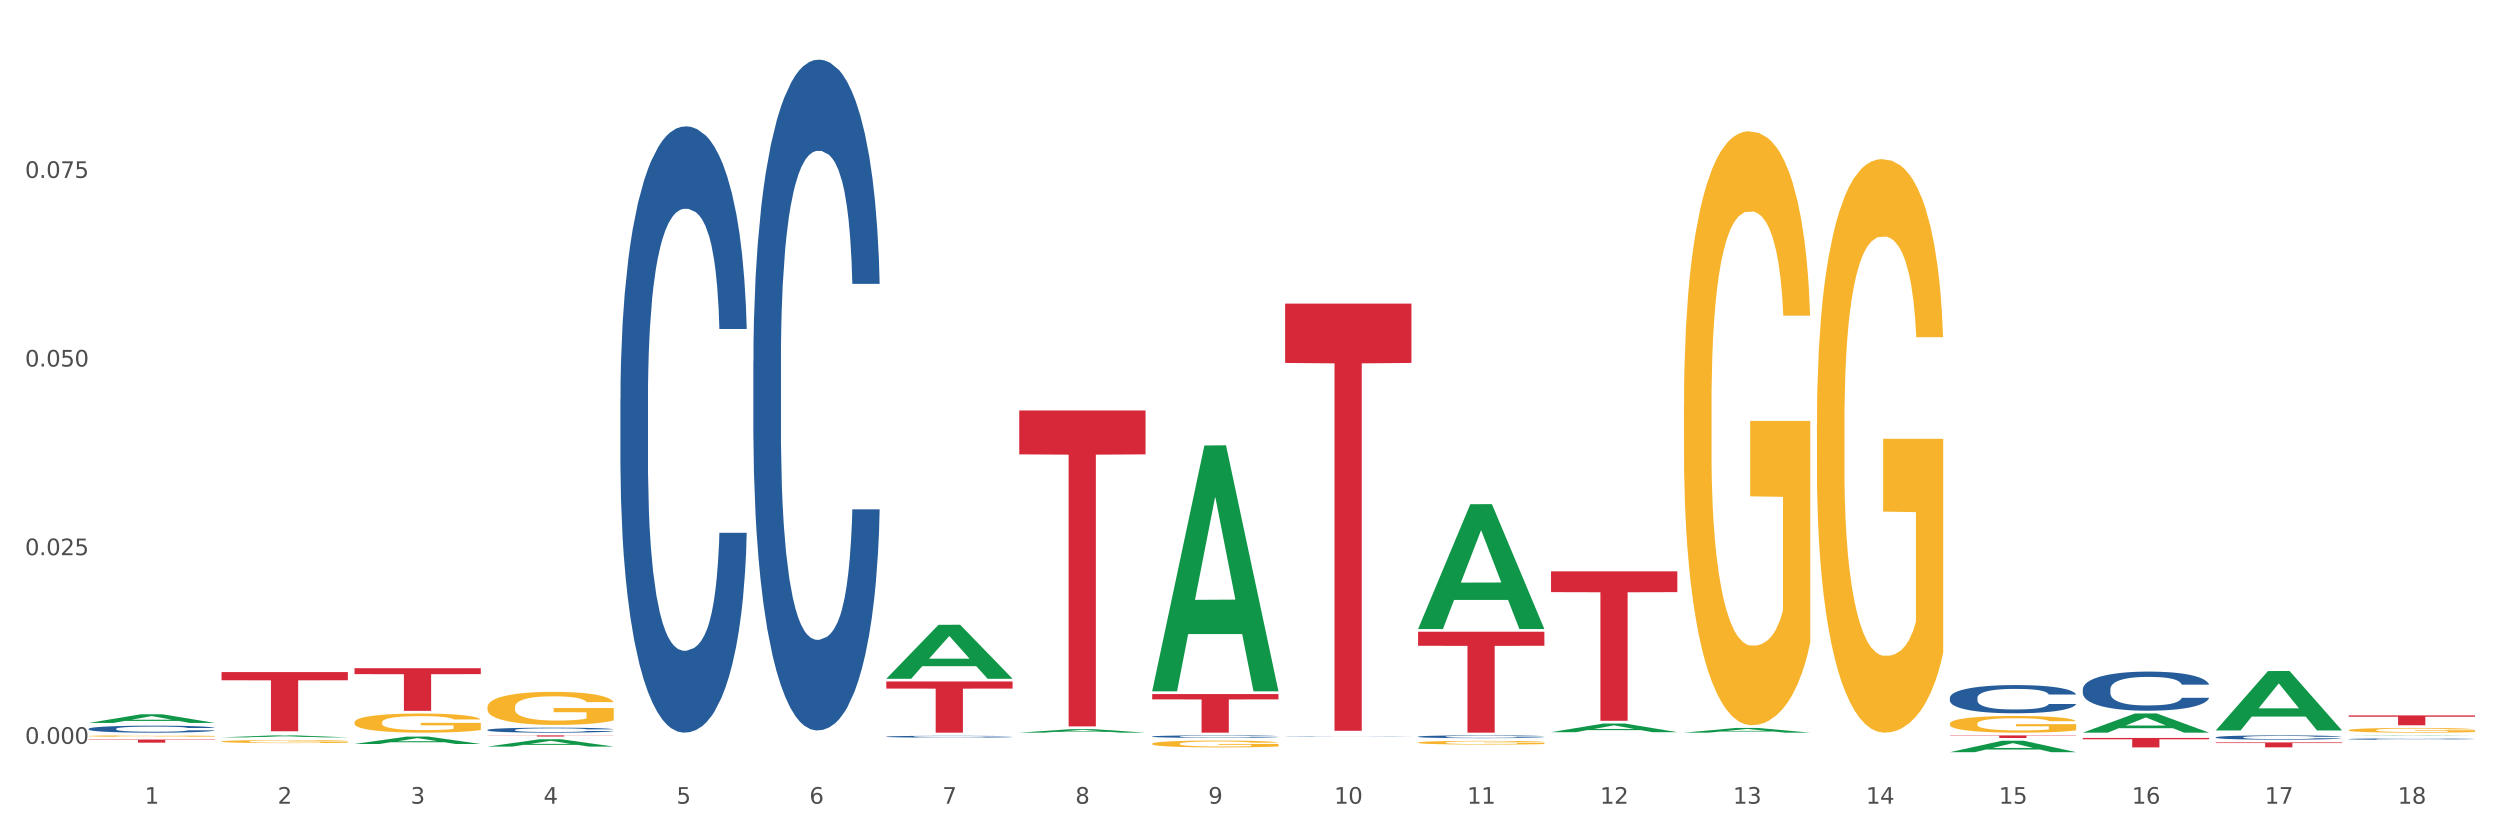 <?xml version="1.0" encoding="utf-8" standalone="no"?>
<!DOCTYPE svg PUBLIC "-//W3C//DTD SVG 1.1//EN"
  "http://www.w3.org/Graphics/SVG/1.1/DTD/svg11.dtd">
<svg xmlns:xlink="http://www.w3.org/1999/xlink" width="1080pt" height="360pt" viewBox="0 0 1080 360" xmlns="http://www.w3.org/2000/svg" version="1.1">
 <rect x="0" y="0" width="1080" height="360" fill="#333333" stroke="none"/>
 <defs>
  <style type="text/css">*{stroke-linejoin: round; stroke-linecap: butt}</style>
 </defs>
 <g id="figure_1">
  <g id="patch_1">
   <path d="M 0 360 
L 1080 360 
L 1080 0 
L 0 0 
z
" style="fill: #ffffff; stroke: #ffffff; stroke-linejoin: miter"/>
  </g>
  <g id="axes_1">
   <g id="matplotlib.axis_1">
    <g id="xtick_1">
     <g id="text_1">
      <!-- 1 -->
      <g style="fill: #4d4d4d" transform="translate(62.51 347.204) scale(0.096 -0.096)">
       <defs>
        <path id="DejaVuSans-31" d="M 794 531 
L 1825 531 
L 1825 4091 
L 703 3866 
L 703 4441 
L 1819 4666 
L 2450 4666 
L 2450 531 
L 3481 531 
L 3481 0 
L 794 0 
L 794 531 
z
" transform="scale(0.016)"/>
       </defs>
       <use xlink:href="#DejaVuSans-31"/>
      </g>
     </g>
    </g>
    <g id="xtick_2">
     <g id="text_2">
      <!-- 2 -->
      <g style="fill: #4d4d4d" transform="translate(119.942 347.204) scale(0.096 -0.096)">
       <defs>
        <path id="DejaVuSans-32" d="M 1228 531 
L 3431 531 
L 3431 0 
L 469 0 
L 469 531 
Q 828 903 1448 1529 
Q 2069 2156 2228 2338 
Q 2531 2678 2651 2914 
Q 2772 3150 2772 3378 
Q 2772 3750 2511 3984 
Q 2250 4219 1831 4219 
Q 1534 4219 1204 4116 
Q 875 4013 500 3803 
L 500 4441 
Q 881 4594 1212 4672 
Q 1544 4750 1819 4750 
Q 2544 4750 2975 4387 
Q 3406 4025 3406 3419 
Q 3406 3131 3298 2873 
Q 3191 2616 2906 2266 
Q 2828 2175 2409 1742 
Q 1991 1309 1228 531 
z
" transform="scale(0.016)"/>
       </defs>
       <use xlink:href="#DejaVuSans-32"/>
      </g>
     </g>
    </g>
    <g id="xtick_3">
     <g id="text_3">
      <!-- 3 -->
      <g style="fill: #4d4d4d" transform="translate(177.375 347.204) scale(0.096 -0.096)">
       <defs>
        <path id="DejaVuSans-33" d="M 2597 2516 
Q 3050 2419 3304 2112 
Q 3559 1806 3559 1356 
Q 3559 666 3084 287 
Q 2609 -91 1734 -91 
Q 1441 -91 1130 -33 
Q 819 25 488 141 
L 488 750 
Q 750 597 1062 519 
Q 1375 441 1716 441 
Q 2309 441 2620 675 
Q 2931 909 2931 1356 
Q 2931 1769 2642 2001 
Q 2353 2234 1838 2234 
L 1294 2234 
L 1294 2753 
L 1863 2753 
Q 2328 2753 2575 2939 
Q 2822 3125 2822 3475 
Q 2822 3834 2567 4026 
Q 2313 4219 1838 4219 
Q 1578 4219 1281 4162 
Q 984 4106 628 3988 
L 628 4550 
Q 988 4650 1302 4700 
Q 1616 4750 1894 4750 
Q 2613 4750 3031 4423 
Q 3450 4097 3450 3541 
Q 3450 3153 3228 2886 
Q 3006 2619 2597 2516 
z
" transform="scale(0.016)"/>
       </defs>
       <use xlink:href="#DejaVuSans-33"/>
      </g>
     </g>
    </g>
    <g id="xtick_4">
     <g id="text_4">
      <!-- 4 -->
      <g style="fill: #4d4d4d" transform="translate(234.808 347.204) scale(0.096 -0.096)">
       <defs>
        <path id="DejaVuSans-34" d="M 2419 4116 
L 825 1625 
L 2419 1625 
L 2419 4116 
z
M 2253 4666 
L 3047 4666 
L 3047 1625 
L 3713 1625 
L 3713 1100 
L 3047 1100 
L 3047 0 
L 2419 0 
L 2419 1100 
L 313 1100 
L 313 1709 
L 2253 4666 
z
" transform="scale(0.016)"/>
       </defs>
       <use xlink:href="#DejaVuSans-34"/>
      </g>
     </g>
    </g>
    <g id="xtick_5">
     <g id="text_5">
      <!-- 5 -->
      <g style="fill: #4d4d4d" transform="translate(292.24 347.204) scale(0.096 -0.096)">
       <defs>
        <path id="DejaVuSans-35" d="M 691 4666 
L 3169 4666 
L 3169 4134 
L 1269 4134 
L 1269 2991 
Q 1406 3038 1543 3061 
Q 1681 3084 1819 3084 
Q 2600 3084 3056 2656 
Q 3513 2228 3513 1497 
Q 3513 744 3044 326 
Q 2575 -91 1722 -91 
Q 1428 -91 1123 -41 
Q 819 9 494 109 
L 494 744 
Q 775 591 1075 516 
Q 1375 441 1709 441 
Q 2250 441 2565 725 
Q 2881 1009 2881 1497 
Q 2881 1984 2565 2268 
Q 2250 2553 1709 2553 
Q 1456 2553 1204 2497 
Q 953 2441 691 2322 
L 691 4666 
z
" transform="scale(0.016)"/>
       </defs>
       <use xlink:href="#DejaVuSans-35"/>
      </g>
     </g>
    </g>
    <g id="xtick_6">
     <g id="text_6">
      <!-- 6 -->
      <g style="fill: #4d4d4d" transform="translate(349.673 347.204) scale(0.096 -0.096)">
       <defs>
        <path id="DejaVuSans-36" d="M 2113 2584 
Q 1688 2584 1439 2293 
Q 1191 2003 1191 1497 
Q 1191 994 1439 701 
Q 1688 409 2113 409 
Q 2538 409 2786 701 
Q 3034 994 3034 1497 
Q 3034 2003 2786 2293 
Q 2538 2584 2113 2584 
z
M 3366 4563 
L 3366 3988 
Q 3128 4100 2886 4159 
Q 2644 4219 2406 4219 
Q 1781 4219 1451 3797 
Q 1122 3375 1075 2522 
Q 1259 2794 1537 2939 
Q 1816 3084 2150 3084 
Q 2853 3084 3261 2657 
Q 3669 2231 3669 1497 
Q 3669 778 3244 343 
Q 2819 -91 2113 -91 
Q 1303 -91 875 529 
Q 447 1150 447 2328 
Q 447 3434 972 4092 
Q 1497 4750 2381 4750 
Q 2619 4750 2861 4703 
Q 3103 4656 3366 4563 
z
" transform="scale(0.016)"/>
       </defs>
       <use xlink:href="#DejaVuSans-36"/>
      </g>
     </g>
    </g>
    <g id="xtick_7">
     <g id="text_7">
      <!-- 7 -->
      <g style="fill: #4d4d4d" transform="translate(407.106 347.204) scale(0.096 -0.096)">
       <defs>
        <path id="DejaVuSans-37" d="M 525 4666 
L 3525 4666 
L 3525 4397 
L 1831 0 
L 1172 0 
L 2766 4134 
L 525 4134 
L 525 4666 
z
" transform="scale(0.016)"/>
       </defs>
       <use xlink:href="#DejaVuSans-37"/>
      </g>
     </g>
    </g>
    <g id="xtick_8">
     <g id="text_8">
      <!-- 8 -->
      <g style="fill: #4d4d4d" transform="translate(464.538 347.204) scale(0.096 -0.096)">
       <defs>
        <path id="DejaVuSans-38" d="M 2034 2216 
Q 1584 2216 1326 1975 
Q 1069 1734 1069 1313 
Q 1069 891 1326 650 
Q 1584 409 2034 409 
Q 2484 409 2743 651 
Q 3003 894 3003 1313 
Q 3003 1734 2745 1975 
Q 2488 2216 2034 2216 
z
M 1403 2484 
Q 997 2584 770 2862 
Q 544 3141 544 3541 
Q 544 4100 942 4425 
Q 1341 4750 2034 4750 
Q 2731 4750 3128 4425 
Q 3525 4100 3525 3541 
Q 3525 3141 3298 2862 
Q 3072 2584 2669 2484 
Q 3125 2378 3379 2068 
Q 3634 1759 3634 1313 
Q 3634 634 3220 271 
Q 2806 -91 2034 -91 
Q 1263 -91 848 271 
Q 434 634 434 1313 
Q 434 1759 690 2068 
Q 947 2378 1403 2484 
z
M 1172 3481 
Q 1172 3119 1398 2916 
Q 1625 2713 2034 2713 
Q 2441 2713 2670 2916 
Q 2900 3119 2900 3481 
Q 2900 3844 2670 4047 
Q 2441 4250 2034 4250 
Q 1625 4250 1398 4047 
Q 1172 3844 1172 3481 
z
" transform="scale(0.016)"/>
       </defs>
       <use xlink:href="#DejaVuSans-38"/>
      </g>
     </g>
    </g>
    <g id="xtick_9">
     <g id="text_9">
      <!-- 9 -->
      <g style="fill: #4d4d4d" transform="translate(521.971 347.204) scale(0.096 -0.096)">
       <defs>
        <path id="DejaVuSans-39" d="M 703 97 
L 703 672 
Q 941 559 1184 500 
Q 1428 441 1663 441 
Q 2288 441 2617 861 
Q 2947 1281 2994 2138 
Q 2813 1869 2534 1725 
Q 2256 1581 1919 1581 
Q 1219 1581 811 2004 
Q 403 2428 403 3163 
Q 403 3881 828 4315 
Q 1253 4750 1959 4750 
Q 2769 4750 3195 4129 
Q 3622 3509 3622 2328 
Q 3622 1225 3098 567 
Q 2575 -91 1691 -91 
Q 1453 -91 1209 -44 
Q 966 3 703 97 
z
M 1959 2075 
Q 2384 2075 2632 2365 
Q 2881 2656 2881 3163 
Q 2881 3666 2632 3958 
Q 2384 4250 1959 4250 
Q 1534 4250 1286 3958 
Q 1038 3666 1038 3163 
Q 1038 2656 1286 2365 
Q 1534 2075 1959 2075 
z
" transform="scale(0.016)"/>
       </defs>
       <use xlink:href="#DejaVuSans-39"/>
      </g>
     </g>
    </g>
    <g id="xtick_10">
     <g id="text_10">
      <!-- 10 -->
      <g style="fill: #4d4d4d" transform="translate(576.35 347.204) scale(0.096 -0.096)">
       <defs>
        <path id="DejaVuSans-30" d="M 2034 4250 
Q 1547 4250 1301 3770 
Q 1056 3291 1056 2328 
Q 1056 1369 1301 889 
Q 1547 409 2034 409 
Q 2525 409 2770 889 
Q 3016 1369 3016 2328 
Q 3016 3291 2770 3770 
Q 2525 4250 2034 4250 
z
M 2034 4750 
Q 2819 4750 3233 4129 
Q 3647 3509 3647 2328 
Q 3647 1150 3233 529 
Q 2819 -91 2034 -91 
Q 1250 -91 836 529 
Q 422 1150 422 2328 
Q 422 3509 836 4129 
Q 1250 4750 2034 4750 
z
" transform="scale(0.016)"/>
       </defs>
       <use xlink:href="#DejaVuSans-31"/>
       <use xlink:href="#DejaVuSans-30" transform="translate(63.623 0)"/>
      </g>
     </g>
    </g>
    <g id="xtick_11">
     <g id="text_11">
      <!-- 11 -->
      <g style="fill: #4d4d4d" transform="translate(633.783 347.204) scale(0.096 -0.096)">
       <use xlink:href="#DejaVuSans-31"/>
       <use xlink:href="#DejaVuSans-31" transform="translate(63.623 0)"/>
      </g>
     </g>
    </g>
    <g id="xtick_12">
     <g id="text_12">
      <!-- 12 -->
      <g style="fill: #4d4d4d" transform="translate(691.215 347.204) scale(0.096 -0.096)">
       <use xlink:href="#DejaVuSans-31"/>
       <use xlink:href="#DejaVuSans-32" transform="translate(63.623 0)"/>
      </g>
     </g>
    </g>
    <g id="xtick_13">
     <g id="text_13">
      <!-- 13 -->
      <g style="fill: #4d4d4d" transform="translate(748.648 347.204) scale(0.096 -0.096)">
       <use xlink:href="#DejaVuSans-31"/>
       <use xlink:href="#DejaVuSans-33" transform="translate(63.623 0)"/>
      </g>
     </g>
    </g>
    <g id="xtick_14">
     <g id="text_14">
      <!-- 14 -->
      <g style="fill: #4d4d4d" transform="translate(806.081 347.204) scale(0.096 -0.096)">
       <use xlink:href="#DejaVuSans-31"/>
       <use xlink:href="#DejaVuSans-34" transform="translate(63.623 0)"/>
      </g>
     </g>
    </g>
    <g id="xtick_15">
     <g id="text_15">
      <!-- 15 -->
      <g style="fill: #4d4d4d" transform="translate(863.513 347.204) scale(0.096 -0.096)">
       <use xlink:href="#DejaVuSans-31"/>
       <use xlink:href="#DejaVuSans-35" transform="translate(63.623 0)"/>
      </g>
     </g>
    </g>
    <g id="xtick_16">
     <g id="text_16">
      <!-- 16 -->
      <g style="fill: #4d4d4d" transform="translate(920.946 347.204) scale(0.096 -0.096)">
       <use xlink:href="#DejaVuSans-31"/>
       <use xlink:href="#DejaVuSans-36" transform="translate(63.623 0)"/>
      </g>
     </g>
    </g>
    <g id="xtick_17">
     <g id="text_17">
      <!-- 17 -->
      <g style="fill: #4d4d4d" transform="translate(978.379 347.204) scale(0.096 -0.096)">
       <use xlink:href="#DejaVuSans-31"/>
       <use xlink:href="#DejaVuSans-37" transform="translate(63.623 0)"/>
      </g>
     </g>
    </g>
    <g id="xtick_18">
     <g id="text_18">
      <!-- 18 -->
      <g style="fill: #4d4d4d" transform="translate(1035.811 347.204) scale(0.096 -0.096)">
       <use xlink:href="#DejaVuSans-31"/>
       <use xlink:href="#DejaVuSans-38" transform="translate(63.623 0)"/>
      </g>
     </g>
    </g>
    <g id="xtick_19"/>
    <g id="xtick_20"/>
    <g id="xtick_21"/>
    <g id="xtick_22"/>
    <g id="xtick_23"/>
    <g id="xtick_24"/>
    <g id="xtick_25"/>
    <g id="xtick_26"/>
    <g id="xtick_27"/>
    <g id="xtick_28"/>
    <g id="xtick_29"/>
    <g id="xtick_30"/>
    <g id="xtick_31"/>
    <g id="xtick_32"/>
    <g id="xtick_33"/>
    <g id="xtick_34"/>
    <g id="xtick_35"/>
   </g>
   <g id="matplotlib.axis_2">
    <g id="ytick_1">
     <g id="text_19">
      <!-- 0.000 -->
      <g style="fill: #4d4d4d" transform="translate(10.8 321.327) scale(0.096 -0.096)">
       <defs>
        <path id="DejaVuSans-2e" d="M 684 794 
L 1344 794 
L 1344 0 
L 684 0 
L 684 794 
z
" transform="scale(0.016)"/>
       </defs>
       <use xlink:href="#DejaVuSans-30"/>
       <use xlink:href="#DejaVuSans-2e" transform="translate(63.623 0)"/>
       <use xlink:href="#DejaVuSans-30" transform="translate(95.41 0)"/>
       <use xlink:href="#DejaVuSans-30" transform="translate(159.033 0)"/>
       <use xlink:href="#DejaVuSans-30" transform="translate(222.656 0)"/>
      </g>
     </g>
    </g>
    <g id="ytick_2">
     <g id="text_20">
      <!-- 0.025 -->
      <g style="fill: #4d4d4d" transform="translate(10.8 239.838) scale(0.096 -0.096)">
       <use xlink:href="#DejaVuSans-30"/>
       <use xlink:href="#DejaVuSans-2e" transform="translate(63.623 0)"/>
       <use xlink:href="#DejaVuSans-30" transform="translate(95.41 0)"/>
       <use xlink:href="#DejaVuSans-32" transform="translate(159.033 0)"/>
       <use xlink:href="#DejaVuSans-35" transform="translate(222.656 0)"/>
      </g>
     </g>
    </g>
    <g id="ytick_3">
     <g id="text_21">
      <!-- 0.050 -->
      <g style="fill: #4d4d4d" transform="translate(10.8 158.349) scale(0.096 -0.096)">
       <use xlink:href="#DejaVuSans-30"/>
       <use xlink:href="#DejaVuSans-2e" transform="translate(63.623 0)"/>
       <use xlink:href="#DejaVuSans-30" transform="translate(95.41 0)"/>
       <use xlink:href="#DejaVuSans-35" transform="translate(159.033 0)"/>
       <use xlink:href="#DejaVuSans-30" transform="translate(222.656 0)"/>
      </g>
     </g>
    </g>
    <g id="ytick_4">
     <g id="text_22">
      <!-- 0.075 -->
      <g style="fill: #4d4d4d" transform="translate(10.8 76.86) scale(0.096 -0.096)">
       <use xlink:href="#DejaVuSans-30"/>
       <use xlink:href="#DejaVuSans-2e" transform="translate(63.623 0)"/>
       <use xlink:href="#DejaVuSans-30" transform="translate(95.41 0)"/>
       <use xlink:href="#DejaVuSans-37" transform="translate(159.033 0)"/>
       <use xlink:href="#DejaVuSans-35" transform="translate(222.656 0)"/>
      </g>
     </g>
    </g>
    <g id="ytick_5"/>
    <g id="ytick_6"/>
    <g id="ytick_7"/>
    <g id="ytick_8"/>
   </g>
   <g id="PolyCollection_1">
    <path d="M 555.177 131.143 
L 609.738 131.143 
L 609.738 156.792 
L 588.276 156.966 
L 588.276 315.717 
L 576.51 315.717 
L 576.51 156.966 
L 555.177 156.792 
L 555.177 131.316 
L 555.177 131.143 
z
" clip-path="url(#pa7740a45b3)" style="fill: #d62839"/>
    <path d="M 497.745 299.826 
L 552.306 299.826 
L 552.306 302.145 
L 530.843 302.161 
L 530.843 316.512 
L 519.078 316.512 
L 519.078 302.161 
L 497.745 302.145 
L 497.745 299.842 
L 497.745 299.826 
z
" clip-path="url(#pa7740a45b3)" style="fill: #d62839"/>
    <path d="M 210.581 322.521 
L 210.637 322.518 
L 233.137 319.363 
L 242.474 319.36 
L 265.142 322.527 
L 254.342 322.527 
L 249.449 321.789 
L 226.218 321.789 
L 226.049 321.801 
L 221.325 322.527 
L 210.581 322.527 
L 210.581 322.521 
L 229.143 321.349 
L 246.524 321.346 
L 237.918 320.035 
L 237.805 320.029 
L 237.693 320.038 
L 229.087 321.346 
L 229.143 321.349 
L 210.581 322.521 
z
" clip-path="url(#pa7740a45b3)" style="fill: #109648"/>
    <path d="M 153.148 321.403 
L 153.205 321.4 
L 175.704 318.198 
L 185.041 318.195 
L 207.709 321.409 
L 196.91 321.409 
L 192.016 320.661 
L 168.785 320.661 
L 168.617 320.673 
L 163.892 321.409 
L 153.148 321.409 
L 153.148 321.403 
L 171.71 320.214 
L 189.091 320.211 
L 180.485 318.88 
L 180.373 318.874 
L 180.26 318.883 
L 171.654 320.211 
L 171.71 320.214 
L 153.148 321.403 
z
" clip-path="url(#pa7740a45b3)" style="fill: #109648"/>
    <path d="M 440.312 177.32 
L 494.873 177.32 
L 494.873 196.287 
L 473.411 196.415 
L 473.411 313.805 
L 461.645 313.805 
L 461.645 196.415 
L 440.312 196.287 
L 440.312 177.448 
L 440.312 177.32 
z
" clip-path="url(#pa7740a45b3)" style="fill: #d62839"/>
    <path d="M 382.879 294.399 
L 437.44 294.399 
L 437.44 297.472 
L 415.978 297.492 
L 415.978 316.512 
L 404.212 316.512 
L 404.212 297.492 
L 382.879 297.472 
L 382.879 294.419 
L 382.879 294.399 
z
" clip-path="url(#pa7740a45b3)" style="fill: #d62839"/>
    <path d="M 1014.639 309.046 
L 1069.2 309.046 
L 1069.2 309.638 
L 1047.738 309.642 
L 1047.738 313.31 
L 1035.972 313.31 
L 1035.972 309.642 
L 1014.639 309.638 
L 1014.639 309.05 
L 1014.639 309.046 
z
" clip-path="url(#pa7740a45b3)" style="fill: #d62839"/>
    <path d="M 957.206 320.709 
L 1011.767 320.709 
L 1011.767 321.005 
L 990.305 321.007 
L 990.305 322.836 
L 978.539 322.836 
L 978.539 321.007 
L 957.206 321.005 
L 957.206 320.711 
L 957.206 320.709 
z
" clip-path="url(#pa7740a45b3)" style="fill: #d62839"/>
    <path d="M 899.774 318.781 
L 954.335 318.781 
L 954.335 319.349 
L 932.872 319.353 
L 932.872 322.871 
L 921.107 322.871 
L 921.107 319.353 
L 899.774 319.349 
L 899.774 318.784 
L 899.774 318.781 
z
" clip-path="url(#pa7740a45b3)" style="fill: #d62839"/>
    <path d="M 842.341 317.68 
L 896.902 317.68 
L 896.902 317.838 
L 875.439 317.839 
L 875.439 318.817 
L 863.674 318.817 
L 863.674 317.839 
L 842.341 317.838 
L 842.341 317.681 
L 842.341 317.68 
z
" clip-path="url(#pa7740a45b3)" style="fill: #d62839"/>
    <path d="M 957.206 318.516 
L 957.271 318.514 
L 957.271 318.467 
L 957.464 318.402 
L 958.174 318.283 
L 959.077 318.193 
L 960.624 318.088 
L 961.463 318.044 
L 962.559 317.994 
L 964.816 317.914 
L 967.396 317.846 
L 969.202 317.809 
L 970.556 317.785 
L 973.587 317.743 
L 975.329 317.724 
L 977.135 317.709 
L 978.682 317.698 
L 981.262 317.686 
L 983.326 317.681 
L 985.712 317.68 
L 987.711 317.681 
L 990.356 317.688 
L 994.225 317.709 
L 995.709 317.72 
L 997.708 317.741 
L 999.772 317.768 
L 1001.448 317.795 
L 1003.383 317.834 
L 1005.382 317.885 
L 1007.317 317.95 
L 1008.672 318.01 
L 1009.768 318.072 
L 1010.735 318.149 
L 1011.445 318.232 
L 1011.767 318.302 
L 999.965 318.302 
L 999.643 318.239 
L 998.998 318.171 
L 998.353 318.125 
L 997.643 318.088 
L 996.547 318.045 
L 995.58 318.018 
L 993.967 317.986 
L 992.484 317.965 
L 991.259 317.953 
L 989.775 317.943 
L 986.615 317.933 
L 984.358 317.933 
L 982.939 317.936 
L 981.198 317.945 
L 979.714 317.957 
L 977.973 317.977 
L 976.619 317.999 
L 975.264 318.028 
L 974.49 318.049 
L 973.329 318.086 
L 972.556 318.117 
L 971.524 318.169 
L 970.943 318.207 
L 969.911 318.304 
L 969.46 318.375 
L 969.266 318.424 
L 969.137 318.479 
L 969.137 318.744 
L 969.524 318.863 
L 969.847 318.914 
L 970.363 318.972 
L 971.33 319.047 
L 972.749 319.12 
L 974.232 319.172 
L 975.458 319.205 
L 976.619 319.229 
L 977.779 319.247 
L 979.198 319.264 
L 980.359 319.274 
L 982.101 319.285 
L 984.164 319.29 
L 985.777 319.29 
L 989.066 319.281 
L 990.549 319.273 
L 991.968 319.261 
L 993.516 319.242 
L 994.741 319.222 
L 995.451 319.206 
L 996.611 319.174 
L 997.514 319.14 
L 998.288 319.101 
L 998.804 319.067 
L 999.385 319.016 
L 999.836 318.958 
L 999.965 318.928 
L 1011.767 318.928 
L 1011.509 318.989 
L 1011.058 319.048 
L 1010.155 319.128 
L 1009.446 319.174 
L 1008.349 319.23 
L 1007.188 319.278 
L 1005.576 319.331 
L 1004.093 319.37 
L 1002.545 319.404 
L 1000.868 319.434 
L 997.837 319.477 
L 996.74 319.489 
L 994.419 319.509 
L 992.613 319.521 
L 989.969 319.533 
L 987.26 319.54 
L 984.422 319.541 
L 981.907 319.538 
L 979.134 319.528 
L 977.393 319.518 
L 975.458 319.502 
L 973.2 319.478 
L 971.072 319.45 
L 969.073 319.416 
L 967.203 319.376 
L 965.461 319.332 
L 963.204 319.259 
L 961.527 319.188 
L 960.302 319.121 
L 959.463 319.065 
L 958.625 318.994 
L 958.174 318.945 
L 957.464 318.826 
L 957.206 318.715 
L 957.206 318.516 
z
" clip-path="url(#pa7740a45b3)" style="fill: #255c99"/>
    <path d="M 1014.639 319.266 
L 1014.703 319.266 
L 1014.703 319.251 
L 1014.897 319.231 
L 1015.606 319.194 
L 1016.509 319.166 
L 1018.057 319.134 
L 1018.895 319.12 
L 1019.992 319.105 
L 1022.249 319.08 
L 1024.829 319.059 
L 1026.635 319.048 
L 1027.989 319.041 
L 1031.02 319.027 
L 1032.761 319.022 
L 1034.567 319.017 
L 1036.115 319.014 
L 1038.695 319.01 
L 1040.759 319.008 
L 1043.145 319.008 
L 1045.144 319.008 
L 1047.788 319.011 
L 1051.658 319.017 
L 1053.141 319.021 
L 1055.141 319.027 
L 1057.204 319.035 
L 1058.881 319.044 
L 1060.816 319.056 
L 1062.815 319.071 
L 1064.75 319.091 
L 1066.104 319.11 
L 1067.201 319.129 
L 1068.168 319.153 
L 1068.878 319.178 
L 1069.2 319.2 
L 1057.398 319.2 
L 1057.075 319.181 
L 1056.43 319.16 
L 1055.785 319.145 
L 1055.076 319.134 
L 1053.98 319.121 
L 1053.012 319.112 
L 1051.4 319.102 
L 1049.917 319.096 
L 1048.691 319.092 
L 1047.208 319.089 
L 1044.048 319.086 
L 1041.79 319.086 
L 1040.372 319.087 
L 1038.63 319.09 
L 1037.147 319.093 
L 1035.406 319.1 
L 1034.051 319.107 
L 1032.697 319.116 
L 1031.923 319.122 
L 1030.762 319.133 
L 1029.988 319.143 
L 1028.956 319.159 
L 1028.376 319.171 
L 1027.344 319.201 
L 1026.893 319.223 
L 1026.699 319.238 
L 1026.57 319.255 
L 1026.57 319.336 
L 1026.957 319.373 
L 1027.28 319.389 
L 1027.796 319.407 
L 1028.763 319.43 
L 1030.182 319.452 
L 1031.665 319.469 
L 1032.89 319.479 
L 1034.051 319.486 
L 1035.212 319.492 
L 1036.631 319.497 
L 1037.792 319.5 
L 1039.533 319.503 
L 1041.597 319.505 
L 1043.209 319.505 
L 1046.498 319.502 
L 1047.982 319.5 
L 1049.401 319.496 
L 1050.948 319.49 
L 1052.174 319.484 
L 1052.883 319.479 
L 1054.044 319.469 
L 1054.947 319.459 
L 1055.721 319.447 
L 1056.237 319.436 
L 1056.817 319.42 
L 1057.269 319.403 
L 1057.398 319.393 
L 1069.2 319.393 
L 1068.942 319.412 
L 1068.491 319.43 
L 1067.588 319.455 
L 1066.878 319.469 
L 1065.782 319.487 
L 1064.621 319.501 
L 1063.009 319.517 
L 1061.525 319.53 
L 1059.978 319.54 
L 1058.301 319.549 
L 1055.27 319.563 
L 1054.173 319.566 
L 1051.851 319.573 
L 1050.046 319.576 
L 1047.401 319.58 
L 1044.693 319.582 
L 1041.855 319.583 
L 1039.34 319.581 
L 1036.567 319.578 
L 1034.825 319.575 
L 1032.89 319.57 
L 1030.633 319.563 
L 1028.505 319.554 
L 1026.506 319.544 
L 1024.635 319.532 
L 1022.894 319.518 
L 1020.637 319.495 
L 1018.96 319.473 
L 1017.735 319.453 
L 1016.896 319.436 
L 1016.058 319.414 
L 1015.606 319.398 
L 1014.897 319.362 
L 1014.639 319.328 
L 1014.639 319.266 
z
" clip-path="url(#pa7740a45b3)" style="fill: #255c99"/>
    <path d="M 210.581 315.323 
L 210.646 315.321 
L 210.646 315.265 
L 210.839 315.191 
L 211.549 315.052 
L 212.451 314.948 
L 213.999 314.826 
L 214.838 314.774 
L 215.934 314.717 
L 218.191 314.624 
L 220.771 314.546 
L 222.577 314.502 
L 223.931 314.475 
L 226.962 314.425 
L 228.704 314.404 
L 230.509 314.386 
L 232.057 314.374 
L 234.637 314.36 
L 236.701 314.354 
L 239.087 314.352 
L 241.086 314.354 
L 243.731 314.362 
L 247.6 314.386 
L 249.083 314.4 
L 251.083 314.423 
L 253.146 314.455 
L 254.823 314.486 
L 256.758 314.532 
L 258.757 314.591 
L 260.692 314.666 
L 262.047 314.735 
L 263.143 314.808 
L 264.11 314.897 
L 264.82 314.993 
L 265.142 315.074 
L 253.34 315.074 
L 253.017 315.001 
L 252.373 314.922 
L 251.728 314.869 
L 251.018 314.826 
L 249.922 314.776 
L 248.954 314.745 
L 247.342 314.707 
L 245.859 314.684 
L 244.633 314.67 
L 243.15 314.658 
L 239.99 314.646 
L 237.733 314.646 
L 236.314 314.65 
L 234.572 314.66 
L 233.089 314.674 
L 231.348 314.697 
L 229.993 314.723 
L 228.639 314.757 
L 227.865 314.78 
L 226.704 314.824 
L 225.93 314.859 
L 224.899 314.92 
L 224.318 314.964 
L 223.286 315.076 
L 222.835 315.159 
L 222.641 315.216 
L 222.512 315.279 
L 222.512 315.587 
L 222.899 315.725 
L 223.222 315.784 
L 223.738 315.851 
L 224.705 315.938 
L 226.124 316.023 
L 227.607 316.084 
L 228.833 316.121 
L 229.993 316.149 
L 231.154 316.171 
L 232.573 316.191 
L 233.734 316.202 
L 235.475 316.214 
L 237.539 316.22 
L 239.151 316.22 
L 242.441 316.21 
L 243.924 316.2 
L 245.343 316.187 
L 246.891 316.165 
L 248.116 316.141 
L 248.825 316.123 
L 249.986 316.086 
L 250.889 316.047 
L 251.663 316.001 
L 252.179 315.962 
L 252.76 315.903 
L 253.211 315.835 
L 253.34 315.8 
L 265.142 315.8 
L 264.884 315.871 
L 264.433 315.94 
L 263.53 316.033 
L 262.82 316.086 
L 261.724 316.151 
L 260.563 316.206 
L 258.951 316.267 
L 257.468 316.313 
L 255.92 316.352 
L 254.243 316.388 
L 251.212 316.437 
L 250.115 316.451 
L 247.794 316.475 
L 245.988 316.488 
L 243.344 316.502 
L 240.635 316.51 
L 237.797 316.512 
L 235.282 316.508 
L 232.509 316.496 
L 230.767 316.484 
L 228.833 316.467 
L 226.575 316.439 
L 224.447 316.406 
L 222.448 316.366 
L 220.578 316.321 
L 218.836 316.269 
L 216.579 316.185 
L 214.902 316.102 
L 213.677 316.025 
L 212.838 315.96 
L 212 315.877 
L 211.549 315.82 
L 210.839 315.682 
L 210.581 315.553 
L 210.581 315.323 
z
" clip-path="url(#pa7740a45b3)" style="fill: #255c99"/>
    <path d="M 38.283 314.845 
L 38.347 314.842 
L 38.347 314.765 
L 38.541 314.66 
L 39.25 314.466 
L 40.153 314.32 
L 41.701 314.148 
L 42.54 314.077 
L 43.636 313.996 
L 45.893 313.866 
L 48.473 313.756 
L 50.279 313.695 
L 51.633 313.656 
L 54.664 313.587 
L 56.406 313.557 
L 58.211 313.532 
L 59.759 313.515 
L 62.339 313.496 
L 64.403 313.488 
L 66.789 313.485 
L 68.788 313.488 
L 71.432 313.499 
L 75.302 313.532 
L 76.785 313.551 
L 78.785 313.584 
L 80.848 313.629 
L 82.525 313.673 
L 84.46 313.736 
L 86.459 313.819 
L 88.394 313.924 
L 89.748 314.021 
L 90.845 314.124 
L 91.812 314.248 
L 92.522 314.383 
L 92.844 314.497 
L 81.042 314.497 
L 80.719 314.394 
L 80.074 314.284 
L 79.43 314.209 
L 78.72 314.148 
L 77.624 314.079 
L 76.656 314.035 
L 75.044 313.983 
L 73.561 313.949 
L 72.335 313.93 
L 70.852 313.913 
L 67.692 313.897 
L 65.435 313.897 
L 64.016 313.902 
L 62.274 313.916 
L 60.791 313.936 
L 59.05 313.969 
L 57.695 314.005 
L 56.341 314.052 
L 55.567 314.085 
L 54.406 314.146 
L 53.632 314.195 
L 52.6 314.281 
L 52.02 314.342 
L 50.988 314.499 
L 50.537 314.616 
L 50.343 314.696 
L 50.214 314.784 
L 50.214 315.215 
L 50.601 315.409 
L 50.924 315.492 
L 51.44 315.586 
L 52.407 315.708 
L 53.826 315.826 
L 55.309 315.912 
L 56.535 315.965 
L 57.695 316.003 
L 58.856 316.034 
L 60.275 316.061 
L 61.436 316.078 
L 63.177 316.095 
L 65.241 316.103 
L 66.853 316.103 
L 70.143 316.089 
L 71.626 316.075 
L 73.045 316.056 
L 74.593 316.025 
L 75.818 315.992 
L 76.527 315.967 
L 77.688 315.915 
L 78.591 315.86 
L 79.365 315.796 
L 79.881 315.741 
L 80.461 315.658 
L 80.913 315.564 
L 81.042 315.514 
L 92.844 315.514 
L 92.586 315.614 
L 92.135 315.71 
L 91.232 315.84 
L 90.522 315.915 
L 89.426 316.006 
L 88.265 316.084 
L 86.653 316.169 
L 85.169 316.233 
L 83.622 316.288 
L 81.945 316.338 
L 78.914 316.407 
L 77.817 316.426 
L 75.495 316.459 
L 73.69 316.479 
L 71.045 316.498 
L 68.337 316.509 
L 65.499 316.512 
L 62.984 316.506 
L 60.211 316.49 
L 58.469 316.473 
L 56.535 316.448 
L 54.277 316.41 
L 52.149 316.363 
L 50.15 316.307 
L 48.279 316.244 
L 46.538 316.172 
L 44.281 316.053 
L 42.604 315.937 
L 41.379 315.829 
L 40.54 315.738 
L 39.702 315.622 
L 39.25 315.542 
L 38.541 315.348 
L 38.283 315.168 
L 38.283 314.845 
z
" clip-path="url(#pa7740a45b3)" style="fill: #255c99"/>
    <path d="M 210.581 317.68 
L 265.142 317.68 
L 265.142 317.751 
L 243.68 317.751 
L 243.68 318.192 
L 231.914 318.192 
L 231.914 317.751 
L 210.581 317.751 
L 210.581 317.68 
L 210.581 317.68 
z
" clip-path="url(#pa7740a45b3)" style="fill: #d62839"/>
    <path d="M 153.148 288.675 
L 207.709 288.675 
L 207.709 291.234 
L 186.247 291.251 
L 186.247 307.086 
L 174.482 307.086 
L 174.482 291.251 
L 153.148 291.234 
L 153.148 288.692 
L 153.148 288.675 
z
" clip-path="url(#pa7740a45b3)" style="fill: #d62839"/>
    <path d="M 957.206 315.52 
L 957.262 315.496 
L 979.762 289.892 
L 989.099 289.868 
L 1011.767 315.568 
L 1000.968 315.568 
L 996.074 309.584 
L 972.843 309.584 
L 972.675 309.68 
L 967.95 315.568 
L 957.206 315.568 
L 957.206 315.52 
L 975.768 306.012 
L 993.149 305.988 
L 984.543 295.346 
L 984.431 295.298 
L 984.318 295.37 
L 975.712 305.988 
L 975.768 306.012 
L 957.206 315.52 
z
" clip-path="url(#pa7740a45b3)" style="fill: #109648"/>
    <path d="M 1014.639 317.84 
L 1014.695 317.84 
L 1037.195 317.68 
L 1046.532 317.68 
L 1069.2 317.84 
L 1058.4 317.84 
L 1053.507 317.803 
L 1030.276 317.803 
L 1030.107 317.803 
L 1025.382 317.84 
L 1014.639 317.84 
L 1014.639 317.84 
L 1033.201 317.781 
L 1050.582 317.78 
L 1041.976 317.714 
L 1041.863 317.714 
L 1041.751 317.714 
L 1033.145 317.78 
L 1033.201 317.781 
L 1014.639 317.84 
z
" clip-path="url(#pa7740a45b3)" style="fill: #109648"/>
    <path d="M 268.014 172.271 
L 268.078 172.032 
L 268.078 165.334 
L 268.272 156.245 
L 268.981 139.5 
L 269.884 126.822 
L 271.432 111.992 
L 272.27 105.772 
L 273.367 98.835 
L 275.624 87.593 
L 278.204 78.024 
L 280.01 72.762 
L 281.364 69.413 
L 284.395 63.433 
L 286.136 60.802 
L 287.942 58.649 
L 289.49 57.214 
L 292.07 55.539 
L 294.133 54.821 
L 296.52 54.582 
L 298.519 54.821 
L 301.163 55.778 
L 305.033 58.649 
L 306.516 60.323 
L 308.515 63.194 
L 310.579 67.021 
L 312.256 70.848 
L 314.191 76.35 
L 316.19 83.526 
L 318.125 92.616 
L 319.479 100.988 
L 320.576 109.839 
L 321.543 120.603 
L 322.252 132.324 
L 322.575 142.131 
L 310.773 142.131 
L 310.45 133.281 
L 309.805 123.713 
L 309.16 117.254 
L 308.451 111.992 
L 307.355 106.011 
L 306.387 102.184 
L 304.775 97.639 
L 303.291 94.769 
L 302.066 93.094 
L 300.583 91.659 
L 297.423 90.224 
L 295.165 90.224 
L 293.747 90.702 
L 292.005 91.898 
L 290.522 93.573 
L 288.781 96.443 
L 287.426 99.553 
L 286.072 103.619 
L 285.298 106.49 
L 284.137 111.752 
L 283.363 116.058 
L 282.331 123.473 
L 281.751 128.736 
L 280.719 142.371 
L 280.267 152.417 
L 280.074 159.354 
L 279.945 167.009 
L 279.945 204.325 
L 280.332 221.069 
L 280.654 228.245 
L 281.17 236.378 
L 282.138 246.903 
L 283.557 257.189 
L 285.04 264.604 
L 286.265 269.149 
L 287.426 272.498 
L 288.587 275.13 
L 290.006 277.522 
L 291.167 278.957 
L 292.908 280.392 
L 294.972 281.11 
L 296.584 281.11 
L 299.873 279.914 
L 301.357 278.718 
L 302.776 277.043 
L 304.323 274.412 
L 305.549 271.541 
L 306.258 269.389 
L 307.419 264.844 
L 308.322 260.06 
L 309.096 254.558 
L 309.612 249.774 
L 310.192 242.598 
L 310.644 234.465 
L 310.773 230.159 
L 322.575 230.159 
L 322.317 238.77 
L 321.865 247.142 
L 320.963 258.385 
L 320.253 264.844 
L 319.157 272.737 
L 317.996 279.435 
L 316.384 286.851 
L 314.9 292.352 
L 313.352 297.136 
L 311.676 301.442 
L 308.644 307.422 
L 307.548 309.097 
L 305.226 311.967 
L 303.42 313.642 
L 300.776 315.316 
L 298.068 316.273 
L 295.23 316.512 
L 292.715 316.034 
L 289.941 314.598 
L 288.2 313.163 
L 286.265 311.01 
L 284.008 307.661 
L 281.88 303.595 
L 279.881 298.811 
L 278.01 293.309 
L 276.269 287.09 
L 274.012 276.804 
L 272.335 266.757 
L 271.109 257.428 
L 270.271 249.535 
L 269.433 239.488 
L 268.981 232.551 
L 268.272 215.807 
L 268.014 200.258 
L 268.014 172.271 
z
" clip-path="url(#pa7740a45b3)" style="fill: #255c99"/>
    <path d="M 325.447 155.974 
L 325.511 155.71 
L 325.511 148.299 
L 325.704 138.242 
L 326.414 119.715 
L 327.317 105.688 
L 328.865 89.279 
L 329.703 82.398 
L 330.799 74.722 
L 333.057 62.283 
L 335.636 51.697 
L 337.442 45.874 
L 338.797 42.169 
L 341.828 35.552 
L 343.569 32.641 
L 345.375 30.259 
L 346.923 28.671 
L 349.502 26.818 
L 351.566 26.024 
L 353.952 25.759 
L 355.952 26.024 
L 358.596 27.083 
L 362.465 30.259 
L 363.949 32.111 
L 365.948 35.287 
L 368.012 39.522 
L 369.689 43.757 
L 371.623 49.844 
L 373.623 57.784 
L 375.558 67.841 
L 376.912 77.104 
L 378.008 86.897 
L 378.976 98.807 
L 379.685 111.775 
L 380.008 122.627 
L 368.205 122.627 
L 367.883 112.834 
L 367.238 102.248 
L 366.593 95.102 
L 365.884 89.279 
L 364.787 82.662 
L 363.82 78.428 
L 362.208 73.399 
L 360.724 70.223 
L 359.499 68.37 
L 358.015 66.782 
L 354.855 65.194 
L 352.598 65.194 
L 351.179 65.724 
L 349.438 67.047 
L 347.955 68.9 
L 346.213 72.076 
L 344.859 75.516 
L 343.505 80.016 
L 342.731 83.192 
L 341.57 89.014 
L 340.796 93.778 
L 339.764 101.983 
L 339.184 107.805 
L 338.152 122.891 
L 337.7 134.007 
L 337.507 141.683 
L 337.378 150.152 
L 337.378 191.439 
L 337.765 209.966 
L 338.087 217.906 
L 338.603 226.904 
L 339.57 238.55 
L 340.989 249.93 
L 342.473 258.135 
L 343.698 263.163 
L 344.859 266.869 
L 346.02 269.78 
L 347.439 272.427 
L 348.599 274.015 
L 350.341 275.603 
L 352.405 276.397 
L 354.017 276.397 
L 357.306 275.073 
L 358.789 273.75 
L 360.208 271.897 
L 361.756 268.986 
L 362.981 265.81 
L 363.691 263.428 
L 364.852 258.399 
L 365.755 253.106 
L 366.529 247.019 
L 367.044 241.726 
L 367.625 233.786 
L 368.076 224.787 
L 368.205 220.023 
L 380.008 220.023 
L 379.75 229.551 
L 379.298 238.814 
L 378.395 251.254 
L 377.686 258.399 
L 376.589 267.133 
L 375.429 274.544 
L 373.816 282.749 
L 372.333 288.836 
L 370.785 294.129 
L 369.108 298.893 
L 366.077 305.51 
L 364.981 307.362 
L 362.659 310.538 
L 360.853 312.391 
L 358.209 314.244 
L 355.5 315.302 
L 352.663 315.567 
L 350.147 315.038 
L 347.374 313.45 
L 345.633 311.862 
L 343.698 309.48 
L 341.441 305.774 
L 339.313 301.275 
L 337.313 295.982 
L 335.443 289.895 
L 333.702 283.013 
L 331.444 271.633 
L 329.768 260.517 
L 328.542 250.195 
L 327.704 241.461 
L 326.865 230.345 
L 326.414 222.67 
L 325.704 204.143 
L 325.447 186.94 
L 325.447 155.974 
z
" clip-path="url(#pa7740a45b3)" style="fill: #255c99"/>
    <path d="M 382.879 318.221 
L 382.944 318.22 
L 382.944 318.2 
L 383.137 318.173 
L 383.847 318.122 
L 384.75 318.084 
L 386.297 318.04 
L 387.136 318.021 
L 388.232 318 
L 390.489 317.966 
L 393.069 317.937 
L 394.875 317.922 
L 396.229 317.911 
L 399.26 317.893 
L 401.002 317.886 
L 402.808 317.879 
L 404.355 317.875 
L 406.935 317.87 
L 408.999 317.868 
L 411.385 317.867 
L 413.384 317.868 
L 416.029 317.87 
L 419.898 317.879 
L 421.382 317.884 
L 423.381 317.893 
L 425.445 317.904 
L 427.121 317.916 
L 429.056 317.932 
L 431.055 317.954 
L 432.99 317.981 
L 434.345 318.006 
L 435.441 318.033 
L 436.408 318.065 
L 437.118 318.101 
L 437.44 318.13 
L 425.638 318.13 
L 425.316 318.104 
L 424.671 318.075 
L 424.026 318.055 
L 423.316 318.04 
L 422.22 318.022 
L 421.253 318.01 
L 419.64 317.996 
L 418.157 317.988 
L 416.932 317.983 
L 415.448 317.978 
L 412.288 317.974 
L 410.031 317.974 
L 408.612 317.976 
L 406.871 317.979 
L 405.387 317.984 
L 403.646 317.993 
L 402.292 318.002 
L 400.937 318.014 
L 400.163 318.023 
L 399.002 318.039 
L 398.229 318.052 
L 397.197 318.074 
L 396.616 318.09 
L 395.584 318.131 
L 395.133 318.161 
L 394.939 318.182 
L 394.81 318.205 
L 394.81 318.317 
L 395.197 318.368 
L 395.52 318.389 
L 396.036 318.414 
L 397.003 318.445 
L 398.422 318.476 
L 399.905 318.498 
L 401.131 318.512 
L 402.292 318.522 
L 403.452 318.53 
L 404.871 318.537 
L 406.032 318.542 
L 407.774 318.546 
L 409.837 318.548 
L 411.45 318.548 
L 414.739 318.545 
L 416.222 318.541 
L 417.641 318.536 
L 419.189 318.528 
L 420.414 318.519 
L 421.124 318.513 
L 422.284 318.499 
L 423.187 318.485 
L 423.961 318.468 
L 424.477 318.454 
L 425.058 318.432 
L 425.509 318.408 
L 425.638 318.395 
L 437.44 318.395 
L 437.182 318.421 
L 436.731 318.446 
L 435.828 318.48 
L 435.119 318.499 
L 434.022 318.523 
L 432.861 318.543 
L 431.249 318.565 
L 429.766 318.582 
L 428.218 318.596 
L 426.541 318.609 
L 423.51 318.627 
L 422.413 318.632 
L 420.092 318.641 
L 418.286 318.646 
L 415.642 318.651 
L 412.933 318.654 
L 410.095 318.655 
L 407.58 318.653 
L 404.807 318.649 
L 403.066 318.645 
L 401.131 318.638 
L 398.873 318.628 
L 396.745 318.616 
L 394.746 318.601 
L 392.876 318.585 
L 391.134 318.566 
L 388.877 318.535 
L 387.2 318.505 
L 385.975 318.477 
L 385.136 318.453 
L 384.298 318.423 
L 383.847 318.402 
L 383.137 318.352 
L 382.879 318.305 
L 382.879 318.221 
z
" clip-path="url(#pa7740a45b3)" style="fill: #255c99"/>
    <path d="M 497.745 318.165 
L 497.809 318.164 
L 497.809 318.136 
L 498.003 318.099 
L 498.712 318.03 
L 499.615 317.978 
L 501.163 317.916 
L 502.001 317.891 
L 503.098 317.862 
L 505.355 317.816 
L 507.935 317.776 
L 509.74 317.755 
L 511.095 317.741 
L 514.126 317.716 
L 515.867 317.705 
L 517.673 317.696 
L 519.221 317.691 
L 521.801 317.684 
L 523.864 317.681 
L 526.251 317.68 
L 528.25 317.681 
L 530.894 317.685 
L 534.764 317.696 
L 536.247 317.703 
L 538.246 317.715 
L 540.31 317.731 
L 541.987 317.747 
L 543.922 317.769 
L 545.921 317.799 
L 547.856 317.837 
L 549.21 317.871 
L 550.306 317.908 
L 551.274 317.952 
L 551.983 318 
L 552.306 318.041 
L 540.503 318.041 
L 540.181 318.004 
L 539.536 317.965 
L 538.891 317.938 
L 538.182 317.916 
L 537.085 317.892 
L 536.118 317.876 
L 534.506 317.857 
L 533.022 317.845 
L 531.797 317.838 
L 530.314 317.833 
L 527.153 317.827 
L 524.896 317.827 
L 523.477 317.829 
L 521.736 317.834 
L 520.253 317.84 
L 518.511 317.852 
L 517.157 317.865 
L 515.803 317.882 
L 515.029 317.894 
L 513.868 317.915 
L 513.094 317.933 
L 512.062 317.964 
L 511.482 317.985 
L 510.45 318.042 
L 509.998 318.083 
L 509.805 318.112 
L 509.676 318.143 
L 509.676 318.297 
L 510.063 318.366 
L 510.385 318.396 
L 510.901 318.429 
L 511.869 318.473 
L 513.287 318.515 
L 514.771 318.546 
L 515.996 318.564 
L 517.157 318.578 
L 518.318 318.589 
L 519.737 318.599 
L 520.898 318.605 
L 522.639 318.611 
L 524.703 318.614 
L 526.315 318.614 
L 529.604 318.609 
L 531.087 318.604 
L 532.506 318.597 
L 534.054 318.586 
L 535.28 318.574 
L 535.989 318.565 
L 537.15 318.547 
L 538.053 318.527 
L 538.827 318.504 
L 539.343 318.485 
L 539.923 318.455 
L 540.374 318.421 
L 540.503 318.404 
L 552.306 318.404 
L 552.048 318.439 
L 551.596 318.474 
L 550.693 318.52 
L 549.984 318.547 
L 548.888 318.579 
L 547.727 318.607 
L 546.114 318.637 
L 544.631 318.66 
L 543.083 318.68 
L 541.406 318.698 
L 538.375 318.722 
L 537.279 318.729 
L 534.957 318.741 
L 533.151 318.748 
L 530.507 318.755 
L 527.798 318.759 
L 524.961 318.76 
L 522.445 318.758 
L 519.672 318.752 
L 517.931 318.746 
L 515.996 318.737 
L 513.739 318.723 
L 511.611 318.706 
L 509.611 318.687 
L 507.741 318.664 
L 506 318.638 
L 503.742 318.596 
L 502.066 318.555 
L 500.84 318.516 
L 500.002 318.484 
L 499.163 318.442 
L 498.712 318.414 
L 498.003 318.344 
L 497.745 318.28 
L 497.745 318.165 
z
" clip-path="url(#pa7740a45b3)" style="fill: #255c99"/>
    <path d="M 153.148 312.07 
L 153.213 312.062 
L 153.213 311.791 
L 153.342 311.557 
L 153.986 310.991 
L 154.952 310.524 
L 155.661 310.275 
L 156.369 310.071 
L 157.207 309.868 
L 158.237 309.656 
L 160.105 309.347 
L 161.265 309.189 
L 162.682 309.023 
L 165.259 308.782 
L 167.127 308.646 
L 169.059 308.533 
L 172.216 308.397 
L 174.277 308.337 
L 176.467 308.291 
L 179.108 308.261 
L 181.105 308.254 
L 185.486 308.276 
L 189.222 308.344 
L 191.026 308.397 
L 193.345 308.487 
L 194.568 308.548 
L 196.565 308.668 
L 198.627 308.827 
L 200.044 308.963 
L 202.17 309.219 
L 203.78 309.475 
L 205.262 309.792 
L 206.035 310.011 
L 206.614 310.215 
L 207.13 310.448 
L 207.645 310.818 
L 196.05 310.818 
L 195.599 310.554 
L 194.891 310.305 
L 193.86 310.064 
L 192.958 309.913 
L 191.412 309.724 
L 189.995 309.604 
L 188.513 309.513 
L 186.71 309.438 
L 185.292 309.4 
L 183.295 309.37 
L 179.366 309.377 
L 176.725 309.438 
L 174.921 309.513 
L 173.762 309.581 
L 172.731 309.656 
L 171.572 309.762 
L 170.219 309.92 
L 169.253 310.064 
L 168.286 310.245 
L 167.513 310.426 
L 166.805 310.637 
L 166.225 310.863 
L 165.774 311.097 
L 165.388 311.384 
L 165.066 311.859 
L 165.066 312.892 
L 165.194 313.126 
L 165.516 313.435 
L 165.903 313.669 
L 166.547 313.948 
L 167.127 314.136 
L 168.222 314.408 
L 169.446 314.634 
L 170.412 314.777 
L 171.378 314.898 
L 173.053 315.064 
L 174.921 315.2 
L 176.532 315.283 
L 178.722 315.358 
L 180.203 315.388 
L 181.492 315.403 
L 184.648 315.403 
L 186.903 315.381 
L 189.415 315.328 
L 191.348 315.26 
L 192.958 315.177 
L 194.762 315.041 
L 195.921 314.913 
L 195.921 313.337 
L 181.749 313.329 
L 181.749 312.281 
L 207.709 312.281 
L 207.709 315.358 
L 206.614 315.516 
L 205.39 315.66 
L 204.102 315.788 
L 202.17 315.946 
L 199.851 316.097 
L 197.789 316.203 
L 195.599 316.293 
L 193.022 316.376 
L 189.673 316.452 
L 187.611 316.482 
L 185.035 316.504 
L 182.007 316.512 
L 179.366 316.497 
L 176.789 316.459 
L 174.084 316.391 
L 171.443 316.293 
L 169.446 316.195 
L 167.449 316.075 
L 165.323 315.916 
L 163.648 315.765 
L 162.36 315.63 
L 160.943 315.456 
L 159.397 315.23 
L 158.237 315.026 
L 157.207 314.815 
L 156.112 314.544 
L 155.339 314.31 
L 154.566 314.016 
L 154.115 313.797 
L 153.599 313.458 
L 153.213 312.982 
L 153.148 312.07 
z
" clip-path="url(#pa7740a45b3)" style="fill: #f7b32b"/>
    <path d="M 210.581 305.496 
L 210.646 305.483 
L 210.646 305.013 
L 210.774 304.608 
L 211.419 303.629 
L 212.385 302.82 
L 213.093 302.389 
L 213.802 302.037 
L 214.639 301.684 
L 215.67 301.319 
L 217.538 300.784 
L 218.698 300.51 
L 220.115 300.222 
L 222.691 299.805 
L 224.56 299.57 
L 226.492 299.374 
L 229.648 299.139 
L 231.71 299.035 
L 233.9 298.956 
L 236.541 298.904 
L 238.538 298.891 
L 242.918 298.93 
L 246.655 299.048 
L 248.458 299.139 
L 250.777 299.296 
L 252.001 299.4 
L 253.998 299.609 
L 256.059 299.883 
L 257.477 300.118 
L 259.602 300.562 
L 261.213 301.006 
L 262.694 301.554 
L 263.467 301.932 
L 264.047 302.285 
L 264.562 302.69 
L 265.078 303.329 
L 253.483 303.329 
L 253.032 302.872 
L 252.323 302.442 
L 251.293 302.024 
L 250.391 301.763 
L 248.845 301.436 
L 247.428 301.228 
L 245.946 301.071 
L 244.142 300.94 
L 242.725 300.875 
L 240.728 300.823 
L 236.799 300.836 
L 234.158 300.94 
L 232.354 301.071 
L 231.194 301.188 
L 230.164 301.319 
L 229.004 301.502 
L 227.652 301.776 
L 226.685 302.024 
L 225.719 302.337 
L 224.946 302.65 
L 224.237 303.016 
L 223.658 303.408 
L 223.207 303.812 
L 222.82 304.308 
L 222.498 305.131 
L 222.498 306.919 
L 222.627 307.324 
L 222.949 307.859 
L 223.336 308.263 
L 223.98 308.746 
L 224.56 309.073 
L 225.655 309.543 
L 226.879 309.934 
L 227.845 310.182 
L 228.811 310.391 
L 230.486 310.678 
L 232.354 310.913 
L 233.964 311.057 
L 236.155 311.187 
L 237.636 311.24 
L 238.925 311.266 
L 242.081 311.266 
L 244.336 311.227 
L 246.848 311.135 
L 248.78 311.018 
L 250.391 310.874 
L 252.194 310.639 
L 253.354 310.417 
L 253.354 307.689 
L 239.182 307.676 
L 239.182 305.862 
L 265.142 305.862 
L 265.142 311.187 
L 264.047 311.462 
L 262.823 311.71 
L 261.535 311.931 
L 259.602 312.206 
L 257.283 312.467 
L 255.222 312.649 
L 253.032 312.806 
L 250.455 312.95 
L 247.105 313.08 
L 245.044 313.132 
L 242.467 313.172 
L 239.44 313.185 
L 236.799 313.158 
L 234.222 313.093 
L 231.517 312.976 
L 228.875 312.806 
L 226.879 312.636 
L 224.882 312.427 
L 222.756 312.153 
L 221.081 311.892 
L 219.793 311.657 
L 218.376 311.357 
L 216.83 310.965 
L 215.67 310.613 
L 214.639 310.248 
L 213.544 309.778 
L 212.771 309.373 
L 211.998 308.864 
L 211.547 308.485 
L 211.032 307.898 
L 210.646 307.076 
L 210.581 305.496 
z
" clip-path="url(#pa7740a45b3)" style="fill: #f7b32b"/>
    <path d="M 38.283 317.967 
L 38.347 317.966 
L 38.347 317.946 
L 38.476 317.928 
L 39.12 317.886 
L 40.087 317.85 
L 40.795 317.832 
L 41.504 317.816 
L 42.341 317.801 
L 43.372 317.785 
L 45.24 317.762 
L 46.4 317.75 
L 47.817 317.738 
L 50.393 317.719 
L 52.261 317.709 
L 54.194 317.701 
L 57.35 317.69 
L 59.412 317.686 
L 61.602 317.683 
L 64.243 317.68 
L 66.24 317.68 
L 70.62 317.681 
L 74.356 317.687 
L 76.16 317.69 
L 78.479 317.697 
L 79.703 317.702 
L 81.7 317.711 
L 83.761 317.723 
L 85.178 317.733 
L 87.304 317.752 
L 88.915 317.772 
L 90.396 317.795 
L 91.169 317.812 
L 91.749 317.827 
L 92.264 317.845 
L 92.78 317.873 
L 81.185 317.873 
L 80.734 317.853 
L 80.025 317.834 
L 78.994 317.816 
L 78.093 317.805 
L 76.547 317.79 
L 75.129 317.781 
L 73.648 317.774 
L 71.844 317.769 
L 70.427 317.766 
L 68.43 317.764 
L 64.501 317.764 
L 61.86 317.769 
L 60.056 317.774 
L 58.896 317.78 
L 57.866 317.785 
L 56.706 317.793 
L 55.353 317.805 
L 54.387 317.816 
L 53.421 317.829 
L 52.648 317.843 
L 51.939 317.859 
L 51.36 317.876 
L 50.909 317.894 
L 50.522 317.915 
L 50.2 317.951 
L 50.2 318.029 
L 50.329 318.046 
L 50.651 318.07 
L 51.038 318.087 
L 51.682 318.108 
L 52.261 318.122 
L 53.357 318.143 
L 54.58 318.16 
L 55.547 318.171 
L 56.513 318.18 
L 58.188 318.192 
L 60.056 318.202 
L 61.666 318.209 
L 63.856 318.214 
L 65.338 318.216 
L 66.626 318.218 
L 69.783 318.218 
L 72.037 318.216 
L 74.55 318.212 
L 76.482 318.207 
L 78.093 318.201 
L 79.896 318.19 
L 81.056 318.181 
L 81.056 318.062 
L 66.884 318.062 
L 66.884 317.983 
L 92.844 317.983 
L 92.844 318.214 
L 91.749 318.226 
L 90.525 318.237 
L 89.237 318.247 
L 87.304 318.258 
L 84.985 318.27 
L 82.924 318.278 
L 80.734 318.285 
L 78.157 318.291 
L 74.807 318.297 
L 72.746 318.299 
L 70.169 318.3 
L 67.142 318.301 
L 64.501 318.3 
L 61.924 318.297 
L 59.218 318.292 
L 56.577 318.285 
L 54.58 318.277 
L 52.584 318.268 
L 50.458 318.256 
L 48.783 318.245 
L 47.495 318.235 
L 46.077 318.222 
L 44.531 318.205 
L 43.372 318.189 
L 42.341 318.173 
L 41.246 318.153 
L 40.473 318.135 
L 39.7 318.113 
L 39.249 318.097 
L 38.734 318.071 
L 38.347 318.035 
L 38.283 317.967 
z
" clip-path="url(#pa7740a45b3)" style="fill: #f7b32b"/>
    <path d="M 95.716 320.319 
L 95.78 320.318 
L 95.78 320.275 
L 95.909 320.238 
L 96.553 320.149 
L 97.519 320.075 
L 98.228 320.035 
L 98.937 320.003 
L 99.774 319.971 
L 100.805 319.937 
L 102.673 319.888 
L 103.832 319.863 
L 105.249 319.837 
L 107.826 319.799 
L 109.694 319.777 
L 111.627 319.759 
L 114.783 319.738 
L 116.844 319.728 
L 119.035 319.721 
L 121.676 319.716 
L 123.673 319.715 
L 128.053 319.719 
L 131.789 319.729 
L 133.593 319.738 
L 135.912 319.752 
L 137.136 319.762 
L 139.133 319.781 
L 141.194 319.806 
L 142.611 319.827 
L 144.737 319.868 
L 146.347 319.909 
L 147.829 319.959 
L 148.602 319.993 
L 149.182 320.026 
L 149.697 320.063 
L 150.212 320.121 
L 138.617 320.121 
L 138.166 320.079 
L 137.458 320.04 
L 136.427 320.002 
L 135.525 319.978 
L 133.979 319.948 
L 132.562 319.929 
L 131.081 319.915 
L 129.277 319.903 
L 127.86 319.897 
L 125.863 319.892 
L 121.933 319.893 
L 119.292 319.903 
L 117.489 319.915 
L 116.329 319.925 
L 115.298 319.937 
L 114.139 319.954 
L 112.786 319.979 
L 111.82 320.002 
L 110.854 320.03 
L 110.081 320.059 
L 109.372 320.092 
L 108.792 320.128 
L 108.341 320.165 
L 107.955 320.211 
L 107.633 320.286 
L 107.633 320.45 
L 107.762 320.487 
L 108.084 320.536 
L 108.47 320.573 
L 109.114 320.617 
L 109.694 320.647 
L 110.789 320.69 
L 112.013 320.725 
L 112.979 320.748 
L 113.946 320.767 
L 115.621 320.793 
L 117.489 320.815 
L 119.099 320.828 
L 121.289 320.84 
L 122.771 320.845 
L 124.059 320.847 
L 127.216 320.847 
L 129.47 320.844 
L 131.982 320.835 
L 133.915 320.825 
L 135.525 320.811 
L 137.329 320.79 
L 138.488 320.77 
L 138.488 320.52 
L 124.317 320.519 
L 124.317 320.353 
L 150.277 320.353 
L 150.277 320.84 
L 149.182 320.865 
L 147.958 320.888 
L 146.669 320.908 
L 144.737 320.933 
L 142.418 320.957 
L 140.357 320.974 
L 138.166 320.988 
L 135.59 321.001 
L 132.24 321.013 
L 130.179 321.018 
L 127.602 321.022 
L 124.574 321.023 
L 121.933 321.02 
L 119.357 321.014 
L 116.651 321.004 
L 114.01 320.988 
L 112.013 320.973 
L 110.016 320.953 
L 107.89 320.928 
L 106.216 320.905 
L 104.927 320.883 
L 103.51 320.856 
L 101.964 320.82 
L 100.805 320.787 
L 99.774 320.754 
L 98.679 320.711 
L 97.906 320.674 
L 97.133 320.627 
L 96.682 320.593 
L 96.167 320.539 
L 95.78 320.464 
L 95.716 320.319 
z
" clip-path="url(#pa7740a45b3)" style="fill: #f7b32b"/>
    <path d="M 1014.639 315.418 
L 1014.703 315.416 
L 1014.703 315.349 
L 1014.832 315.291 
L 1015.476 315.152 
L 1016.443 315.037 
L 1017.151 314.976 
L 1017.86 314.926 
L 1018.697 314.875 
L 1019.728 314.823 
L 1021.596 314.747 
L 1022.755 314.708 
L 1024.173 314.667 
L 1026.749 314.608 
L 1028.617 314.574 
L 1030.55 314.547 
L 1033.706 314.513 
L 1035.768 314.498 
L 1037.958 314.487 
L 1040.599 314.48 
L 1042.596 314.478 
L 1046.976 314.483 
L 1050.712 314.5 
L 1052.516 314.513 
L 1054.835 314.535 
L 1056.059 314.55 
L 1058.056 314.58 
L 1060.117 314.619 
L 1061.534 314.652 
L 1063.66 314.716 
L 1065.271 314.779 
L 1066.752 314.857 
L 1067.525 314.911 
L 1068.105 314.961 
L 1068.62 315.018 
L 1069.136 315.109 
L 1057.541 315.109 
L 1057.09 315.044 
L 1056.381 314.983 
L 1055.35 314.924 
L 1054.449 314.887 
L 1052.903 314.84 
L 1051.485 314.81 
L 1050.004 314.788 
L 1048.2 314.769 
L 1046.783 314.76 
L 1044.786 314.753 
L 1040.857 314.755 
L 1038.215 314.769 
L 1036.412 314.788 
L 1035.252 314.805 
L 1034.222 314.823 
L 1033.062 314.849 
L 1031.709 314.888 
L 1030.743 314.924 
L 1029.777 314.968 
L 1029.004 315.013 
L 1028.295 315.065 
L 1027.716 315.121 
L 1027.265 315.178 
L 1026.878 315.249 
L 1026.556 315.366 
L 1026.556 315.62 
L 1026.685 315.678 
L 1027.007 315.754 
L 1027.393 315.812 
L 1028.038 315.88 
L 1028.617 315.927 
L 1029.712 315.994 
L 1030.936 316.049 
L 1031.903 316.085 
L 1032.869 316.114 
L 1034.544 316.155 
L 1036.412 316.189 
L 1038.022 316.209 
L 1040.212 316.228 
L 1041.694 316.235 
L 1042.982 316.239 
L 1046.139 316.239 
L 1048.393 316.233 
L 1050.906 316.22 
L 1052.838 316.204 
L 1054.449 316.183 
L 1056.252 316.15 
L 1057.412 316.118 
L 1057.412 315.73 
L 1043.24 315.728 
L 1043.24 315.47 
L 1069.2 315.47 
L 1069.2 316.228 
L 1068.105 316.267 
L 1066.881 316.302 
L 1065.593 316.334 
L 1063.66 316.373 
L 1061.341 316.41 
L 1059.28 316.436 
L 1057.09 316.458 
L 1054.513 316.479 
L 1051.163 316.497 
L 1049.102 316.505 
L 1046.525 316.51 
L 1043.498 316.512 
L 1040.857 316.508 
L 1038.28 316.499 
L 1035.574 316.482 
L 1032.933 316.458 
L 1030.936 316.434 
L 1028.939 316.404 
L 1026.814 316.365 
L 1025.139 316.328 
L 1023.851 316.295 
L 1022.433 316.252 
L 1020.887 316.196 
L 1019.728 316.146 
L 1018.697 316.094 
L 1017.602 316.027 
L 1016.829 315.97 
L 1016.056 315.897 
L 1015.605 315.843 
L 1015.09 315.76 
L 1014.703 315.643 
L 1014.639 315.418 
z
" clip-path="url(#pa7740a45b3)" style="fill: #f7b32b"/>
    <path d="M 842.341 312.637 
L 842.405 312.63 
L 842.405 312.393 
L 842.534 312.189 
L 843.178 311.696 
L 844.144 311.288 
L 844.853 311.071 
L 845.562 310.893 
L 846.399 310.715 
L 847.43 310.531 
L 849.298 310.261 
L 850.457 310.123 
L 851.875 309.978 
L 854.451 309.768 
L 856.319 309.649 
L 858.252 309.551 
L 861.408 309.432 
L 863.47 309.38 
L 865.66 309.34 
L 868.301 309.314 
L 870.298 309.307 
L 874.678 309.327 
L 878.414 309.386 
L 880.218 309.432 
L 882.537 309.511 
L 883.761 309.564 
L 885.758 309.669 
L 887.819 309.807 
L 889.236 309.926 
L 891.362 310.149 
L 892.972 310.373 
L 894.454 310.649 
L 895.227 310.84 
L 895.807 311.018 
L 896.322 311.222 
L 896.837 311.544 
L 885.242 311.544 
L 884.792 311.314 
L 884.083 311.097 
L 883.052 310.886 
L 882.15 310.755 
L 880.604 310.59 
L 879.187 310.485 
L 877.706 310.406 
L 875.902 310.34 
L 874.485 310.307 
L 872.488 310.281 
L 868.558 310.288 
L 865.917 310.34 
L 864.114 310.406 
L 862.954 310.465 
L 861.924 310.531 
L 860.764 310.623 
L 859.411 310.761 
L 858.445 310.886 
L 857.479 311.044 
L 856.706 311.202 
L 855.997 311.386 
L 855.417 311.584 
L 854.967 311.788 
L 854.58 312.038 
L 854.258 312.452 
L 854.258 313.354 
L 854.387 313.558 
L 854.709 313.827 
L 855.095 314.031 
L 855.74 314.275 
L 856.319 314.439 
L 857.414 314.676 
L 858.638 314.874 
L 859.605 314.999 
L 860.571 315.104 
L 862.246 315.249 
L 864.114 315.367 
L 865.724 315.44 
L 867.914 315.505 
L 869.396 315.532 
L 870.684 315.545 
L 873.841 315.545 
L 876.095 315.525 
L 878.608 315.479 
L 880.54 315.42 
L 882.15 315.347 
L 883.954 315.229 
L 885.114 315.117 
L 885.114 313.742 
L 870.942 313.735 
L 870.942 312.821 
L 896.902 312.821 
L 896.902 315.505 
L 895.807 315.643 
L 894.583 315.769 
L 893.295 315.88 
L 891.362 316.019 
L 889.043 316.15 
L 886.982 316.242 
L 884.792 316.321 
L 882.215 316.394 
L 878.865 316.459 
L 876.804 316.486 
L 874.227 316.505 
L 871.2 316.512 
L 868.558 316.499 
L 865.982 316.466 
L 863.276 316.407 
L 860.635 316.321 
L 858.638 316.236 
L 856.641 316.13 
L 854.516 315.992 
L 852.841 315.861 
L 851.552 315.742 
L 850.135 315.591 
L 848.589 315.393 
L 847.43 315.216 
L 846.399 315.032 
L 845.304 314.795 
L 844.531 314.591 
L 843.758 314.334 
L 843.307 314.143 
L 842.792 313.847 
L 842.405 313.433 
L 842.341 312.637 
z
" clip-path="url(#pa7740a45b3)" style="fill: #f7b32b"/>
    <path d="M 784.908 183.229 
L 784.973 183.003 
L 784.973 174.857 
L 785.101 167.842 
L 785.746 150.87 
L 786.712 136.84 
L 787.42 129.373 
L 788.129 123.263 
L 788.966 117.154 
L 789.997 110.818 
L 791.865 101.54 
L 793.025 96.788 
L 794.442 91.809 
L 797.018 84.568 
L 798.887 80.495 
L 800.819 77.101 
L 803.976 73.028 
L 806.037 71.217 
L 808.227 69.86 
L 810.868 68.955 
L 812.865 68.728 
L 817.245 69.407 
L 820.982 71.444 
L 822.785 73.028 
L 825.104 75.743 
L 826.328 77.553 
L 828.325 81.174 
L 830.386 85.926 
L 831.804 89.999 
L 833.929 97.693 
L 835.54 105.387 
L 837.021 114.891 
L 837.794 121.453 
L 838.374 127.563 
L 838.889 134.578 
L 839.405 145.666 
L 827.81 145.666 
L 827.359 137.746 
L 826.65 130.278 
L 825.62 123.037 
L 824.718 118.511 
L 823.172 112.854 
L 821.755 109.234 
L 820.273 106.518 
L 818.469 104.255 
L 817.052 103.124 
L 815.055 102.219 
L 811.126 102.445 
L 808.485 104.255 
L 806.681 106.518 
L 805.522 108.555 
L 804.491 110.818 
L 803.331 113.986 
L 801.979 118.738 
L 801.012 123.037 
L 800.046 128.468 
L 799.273 133.899 
L 798.564 140.235 
L 797.985 147.023 
L 797.534 154.038 
L 797.147 162.637 
L 796.825 176.893 
L 796.825 207.894 
L 796.954 214.909 
L 797.276 224.187 
L 797.663 231.202 
L 798.307 239.575 
L 798.887 245.232 
L 799.982 253.378 
L 801.206 260.167 
L 802.172 264.466 
L 803.138 268.087 
L 804.813 273.065 
L 806.681 277.138 
L 808.291 279.627 
L 810.482 281.89 
L 811.963 282.795 
L 813.252 283.248 
L 816.408 283.248 
L 818.663 282.569 
L 821.175 280.985 
L 823.107 278.948 
L 824.718 276.459 
L 826.521 272.386 
L 827.681 268.539 
L 827.681 221.245 
L 813.509 221.019 
L 813.509 189.565 
L 839.469 189.565 
L 839.469 281.89 
L 838.374 286.642 
L 837.15 290.942 
L 835.862 294.789 
L 833.929 299.541 
L 831.61 304.066 
L 829.549 307.234 
L 827.359 309.95 
L 824.782 312.439 
L 821.432 314.702 
L 819.371 315.607 
L 816.794 316.286 
L 813.767 316.512 
L 811.126 316.059 
L 808.549 314.928 
L 805.844 312.891 
L 803.203 309.95 
L 801.206 307.008 
L 799.209 303.387 
L 797.083 298.635 
L 795.408 294.11 
L 794.12 290.036 
L 792.703 284.832 
L 791.157 278.043 
L 789.997 271.934 
L 788.966 265.598 
L 787.871 257.451 
L 787.098 250.436 
L 786.325 241.611 
L 785.874 235.049 
L 785.359 224.866 
L 784.973 210.61 
L 784.908 183.229 
z
" clip-path="url(#pa7740a45b3)" style="fill: #f7b32b"/>
    <path d="M 727.475 175.276 
L 727.54 175.041 
L 727.54 166.605 
L 727.669 159.341 
L 728.313 141.766 
L 729.279 127.237 
L 729.988 119.504 
L 730.696 113.177 
L 731.534 106.85 
L 732.564 100.289 
L 734.432 90.681 
L 735.592 85.76 
L 737.009 80.605 
L 739.586 73.106 
L 741.454 68.888 
L 743.386 65.373 
L 746.543 61.155 
L 748.604 59.28 
L 750.794 57.874 
L 753.435 56.937 
L 755.432 56.703 
L 759.813 57.406 
L 763.549 59.515 
L 765.353 61.155 
L 767.672 63.967 
L 768.895 65.842 
L 770.892 69.591 
L 772.954 74.512 
L 774.371 78.73 
L 776.497 86.697 
L 778.107 94.665 
L 779.589 104.507 
L 780.362 111.302 
L 780.941 117.629 
L 781.457 124.894 
L 781.972 136.376 
L 770.377 136.376 
L 769.926 128.174 
L 769.218 120.441 
L 768.187 112.943 
L 767.285 108.256 
L 765.739 102.398 
L 764.322 98.648 
L 762.84 95.836 
L 761.037 93.493 
L 759.619 92.321 
L 757.623 91.384 
L 753.693 91.618 
L 751.052 93.493 
L 749.248 95.836 
L 748.089 97.945 
L 747.058 100.289 
L 745.899 103.569 
L 744.546 108.49 
L 743.58 112.943 
L 742.613 118.567 
L 741.84 124.191 
L 741.132 130.752 
L 740.552 137.782 
L 740.101 145.046 
L 739.715 153.951 
L 739.393 168.714 
L 739.393 200.818 
L 739.521 208.082 
L 739.843 217.69 
L 740.23 224.954 
L 740.874 233.625 
L 741.454 239.483 
L 742.549 247.919 
L 743.773 254.949 
L 744.739 259.401 
L 745.705 263.151 
L 747.38 268.306 
L 749.248 272.524 
L 750.859 275.102 
L 753.049 277.445 
L 754.53 278.382 
L 755.819 278.851 
L 758.975 278.851 
L 761.23 278.148 
L 763.742 276.508 
L 765.675 274.399 
L 767.285 271.821 
L 769.089 267.603 
L 770.248 263.619 
L 770.248 214.644 
L 756.077 214.409 
L 756.077 181.837 
L 782.036 181.837 
L 782.036 277.445 
L 780.941 282.366 
L 779.717 286.818 
L 778.429 290.802 
L 776.497 295.723 
L 774.178 300.41 
L 772.116 303.69 
L 769.926 306.502 
L 767.349 309.08 
L 764 311.424 
L 761.938 312.361 
L 759.362 313.064 
L 756.334 313.298 
L 753.693 312.83 
L 751.116 311.658 
L 748.411 309.549 
L 745.77 306.502 
L 743.773 303.456 
L 741.776 299.707 
L 739.65 294.786 
L 737.975 290.099 
L 736.687 285.881 
L 735.27 280.491 
L 733.724 273.461 
L 732.564 267.134 
L 731.534 260.573 
L 730.439 252.137 
L 729.666 244.873 
L 728.893 235.734 
L 728.442 228.938 
L 727.926 218.393 
L 727.54 203.63 
L 727.475 175.276 
z
" clip-path="url(#pa7740a45b3)" style="fill: #f7b32b"/>
    <path d="M 612.61 320.798 
L 612.674 320.796 
L 612.674 320.744 
L 612.803 320.698 
L 613.447 320.589 
L 614.414 320.498 
L 615.122 320.45 
L 615.831 320.411 
L 616.668 320.371 
L 617.699 320.33 
L 619.567 320.271 
L 620.727 320.24 
L 622.144 320.208 
L 624.72 320.161 
L 626.588 320.135 
L 628.521 320.113 
L 631.677 320.087 
L 633.739 320.075 
L 635.929 320.066 
L 638.57 320.06 
L 640.567 320.059 
L 644.947 320.063 
L 648.683 320.076 
L 650.487 320.087 
L 652.806 320.104 
L 654.03 320.116 
L 656.027 320.139 
L 658.088 320.17 
L 659.505 320.196 
L 661.631 320.246 
L 663.242 320.295 
L 664.723 320.357 
L 665.496 320.399 
L 666.076 320.439 
L 666.591 320.484 
L 667.107 320.555 
L 655.512 320.555 
L 655.061 320.504 
L 654.352 320.456 
L 653.321 320.409 
L 652.42 320.38 
L 650.874 320.344 
L 649.456 320.32 
L 647.975 320.303 
L 646.171 320.288 
L 644.754 320.281 
L 642.757 320.275 
L 638.828 320.276 
L 636.187 320.288 
L 634.383 320.303 
L 633.223 320.316 
L 632.193 320.33 
L 631.033 320.351 
L 629.68 320.382 
L 628.714 320.409 
L 627.748 320.444 
L 626.975 320.479 
L 626.266 320.52 
L 625.687 320.564 
L 625.236 320.609 
L 624.849 320.665 
L 624.527 320.757 
L 624.527 320.957 
L 624.656 321.002 
L 624.978 321.062 
L 625.365 321.107 
L 626.009 321.161 
L 626.588 321.198 
L 627.684 321.25 
L 628.907 321.294 
L 629.874 321.322 
L 630.84 321.345 
L 632.515 321.377 
L 634.383 321.404 
L 635.993 321.42 
L 638.184 321.434 
L 639.665 321.44 
L 640.953 321.443 
L 644.11 321.443 
L 646.364 321.439 
L 648.877 321.428 
L 650.809 321.415 
L 652.42 321.399 
L 654.223 321.373 
L 655.383 321.348 
L 655.383 321.043 
L 641.211 321.042 
L 641.211 320.839 
L 667.171 320.839 
L 667.171 321.434 
L 666.076 321.465 
L 664.852 321.493 
L 663.564 321.517 
L 661.631 321.548 
L 659.312 321.577 
L 657.251 321.598 
L 655.061 321.615 
L 652.484 321.631 
L 649.134 321.646 
L 647.073 321.652 
L 644.496 321.656 
L 641.469 321.658 
L 638.828 321.655 
L 636.251 321.647 
L 633.545 321.634 
L 630.904 321.615 
L 628.907 321.596 
L 626.911 321.573 
L 624.785 321.542 
L 623.11 321.513 
L 621.822 321.487 
L 620.404 321.453 
L 618.858 321.409 
L 617.699 321.37 
L 616.668 321.329 
L 615.573 321.277 
L 614.8 321.231 
L 614.027 321.174 
L 613.576 321.132 
L 613.061 321.066 
L 612.674 320.974 
L 612.61 320.798 
z
" clip-path="url(#pa7740a45b3)" style="fill: #f7b32b"/>
    <path d="M 497.745 321.291 
L 497.809 321.288 
L 497.809 321.191 
L 497.938 321.108 
L 498.582 320.905 
L 499.548 320.738 
L 500.257 320.649 
L 500.965 320.577 
L 501.803 320.504 
L 502.834 320.429 
L 504.702 320.318 
L 505.861 320.262 
L 507.278 320.202 
L 509.855 320.116 
L 511.723 320.068 
L 513.656 320.027 
L 516.812 319.979 
L 518.873 319.957 
L 521.064 319.941 
L 523.705 319.93 
L 525.702 319.927 
L 530.082 319.936 
L 533.818 319.96 
L 535.622 319.979 
L 537.941 320.011 
L 539.165 320.033 
L 541.162 320.076 
L 543.223 320.132 
L 544.64 320.181 
L 546.766 320.272 
L 548.376 320.364 
L 549.858 320.477 
L 550.631 320.555 
L 551.211 320.628 
L 551.726 320.711 
L 552.241 320.843 
L 540.646 320.843 
L 540.195 320.749 
L 539.487 320.66 
L 538.456 320.574 
L 537.554 320.52 
L 536.008 320.453 
L 534.591 320.41 
L 533.109 320.377 
L 531.306 320.35 
L 529.889 320.337 
L 527.892 320.326 
L 523.962 320.329 
L 521.321 320.35 
L 519.518 320.377 
L 518.358 320.402 
L 517.327 320.429 
L 516.168 320.466 
L 514.815 320.523 
L 513.849 320.574 
L 512.883 320.639 
L 512.11 320.703 
L 511.401 320.779 
L 510.821 320.86 
L 510.37 320.943 
L 509.984 321.046 
L 509.662 321.215 
L 509.662 321.584 
L 509.791 321.668 
L 510.113 321.778 
L 510.499 321.862 
L 511.143 321.962 
L 511.723 322.029 
L 512.818 322.126 
L 514.042 322.207 
L 515.008 322.258 
L 515.975 322.301 
L 517.649 322.36 
L 519.518 322.409 
L 521.128 322.438 
L 523.318 322.465 
L 524.8 322.476 
L 526.088 322.482 
L 529.244 322.482 
L 531.499 322.474 
L 534.011 322.455 
L 535.944 322.43 
L 537.554 322.401 
L 539.358 322.352 
L 540.517 322.306 
L 540.517 321.743 
L 526.346 321.741 
L 526.346 321.366 
L 552.306 321.366 
L 552.306 322.465 
L 551.211 322.522 
L 549.987 322.573 
L 548.698 322.619 
L 546.766 322.676 
L 544.447 322.729 
L 542.385 322.767 
L 540.195 322.8 
L 537.619 322.829 
L 534.269 322.856 
L 532.208 322.867 
L 529.631 322.875 
L 526.603 322.878 
L 523.962 322.872 
L 521.386 322.859 
L 518.68 322.835 
L 516.039 322.8 
L 514.042 322.764 
L 512.045 322.721 
L 509.919 322.665 
L 508.245 322.611 
L 506.956 322.562 
L 505.539 322.5 
L 503.993 322.42 
L 502.834 322.347 
L 501.803 322.271 
L 500.708 322.174 
L 499.935 322.091 
L 499.162 321.986 
L 498.711 321.908 
L 498.196 321.786 
L 497.809 321.617 
L 497.745 321.291 
z
" clip-path="url(#pa7740a45b3)" style="fill: #f7b32b"/>
    <path d="M 842.341 301.429 
L 842.405 301.418 
L 842.405 301.107 
L 842.599 300.684 
L 843.308 299.905 
L 844.211 299.315 
L 845.759 298.625 
L 846.597 298.336 
L 847.694 298.013 
L 849.951 297.49 
L 852.531 297.045 
L 854.337 296.8 
L 855.691 296.644 
L 858.722 296.366 
L 860.463 296.244 
L 862.269 296.144 
L 863.817 296.077 
L 866.397 295.999 
L 868.46 295.966 
L 870.847 295.954 
L 872.846 295.966 
L 875.49 296.01 
L 879.36 296.144 
L 880.843 296.221 
L 882.842 296.355 
L 884.906 296.533 
L 886.583 296.711 
L 888.518 296.967 
L 890.517 297.301 
L 892.452 297.724 
L 893.806 298.113 
L 894.903 298.525 
L 895.87 299.026 
L 896.579 299.571 
L 896.902 300.027 
L 885.1 300.027 
L 884.777 299.616 
L 884.132 299.17 
L 883.487 298.87 
L 882.778 298.625 
L 881.682 298.347 
L 880.714 298.169 
L 879.102 297.957 
L 877.618 297.824 
L 876.393 297.746 
L 874.91 297.679 
L 871.75 297.612 
L 869.492 297.612 
L 868.074 297.635 
L 866.332 297.69 
L 864.849 297.768 
L 863.108 297.902 
L 861.753 298.046 
L 860.399 298.236 
L 859.625 298.369 
L 858.464 298.614 
L 857.69 298.814 
L 856.658 299.159 
L 856.078 299.404 
L 855.046 300.038 
L 854.594 300.506 
L 854.401 300.828 
L 854.272 301.185 
L 854.272 302.921 
L 854.659 303.699 
L 854.981 304.033 
L 855.497 304.412 
L 856.465 304.901 
L 857.884 305.38 
L 859.367 305.725 
L 860.592 305.936 
L 861.753 306.092 
L 862.914 306.214 
L 864.333 306.326 
L 865.494 306.392 
L 867.235 306.459 
L 869.299 306.493 
L 870.911 306.493 
L 874.2 306.437 
L 875.684 306.381 
L 877.103 306.303 
L 878.65 306.181 
L 879.876 306.047 
L 880.585 305.947 
L 881.746 305.736 
L 882.649 305.513 
L 883.423 305.257 
L 883.939 305.035 
L 884.519 304.701 
L 884.971 304.323 
L 885.1 304.122 
L 896.902 304.122 
L 896.644 304.523 
L 896.192 304.912 
L 895.29 305.435 
L 894.58 305.736 
L 893.484 306.103 
L 892.323 306.415 
L 890.711 306.76 
L 889.227 307.016 
L 887.679 307.238 
L 886.003 307.438 
L 882.971 307.717 
L 881.875 307.795 
L 879.553 307.928 
L 877.747 308.006 
L 875.103 308.084 
L 872.395 308.128 
L 869.557 308.14 
L 867.042 308.117 
L 864.268 308.05 
L 862.527 307.984 
L 860.592 307.884 
L 858.335 307.728 
L 856.207 307.539 
L 854.208 307.316 
L 852.337 307.06 
L 850.596 306.771 
L 848.339 306.292 
L 846.662 305.825 
L 845.436 305.391 
L 844.598 305.024 
L 843.76 304.556 
L 843.308 304.234 
L 842.599 303.455 
L 842.341 302.731 
L 842.341 301.429 
z
" clip-path="url(#pa7740a45b3)" style="fill: #255c99"/>
    <path d="M 899.774 297.724 
L 899.838 297.708 
L 899.838 297.276 
L 900.032 296.689 
L 900.741 295.609 
L 901.644 294.79 
L 903.192 293.833 
L 904.03 293.431 
L 905.126 292.984 
L 907.384 292.258 
L 909.963 291.64 
L 911.769 291.301 
L 913.124 291.085 
L 916.155 290.699 
L 917.896 290.529 
L 919.702 290.39 
L 921.25 290.297 
L 923.829 290.189 
L 925.893 290.143 
L 928.279 290.127 
L 930.279 290.143 
L 932.923 290.204 
L 936.793 290.39 
L 938.276 290.498 
L 940.275 290.683 
L 942.339 290.93 
L 944.016 291.177 
L 945.951 291.532 
L 947.95 291.995 
L 949.885 292.582 
L 951.239 293.123 
L 952.335 293.694 
L 953.303 294.389 
L 954.012 295.145 
L 954.335 295.778 
L 942.532 295.778 
L 942.21 295.207 
L 941.565 294.589 
L 940.92 294.173 
L 940.211 293.833 
L 939.114 293.447 
L 938.147 293.2 
L 936.535 292.906 
L 935.051 292.721 
L 933.826 292.613 
L 932.342 292.52 
L 929.182 292.428 
L 926.925 292.428 
L 925.506 292.459 
L 923.765 292.536 
L 922.282 292.644 
L 920.54 292.829 
L 919.186 293.03 
L 917.832 293.292 
L 917.058 293.478 
L 915.897 293.817 
L 915.123 294.095 
L 914.091 294.574 
L 913.511 294.914 
L 912.479 295.794 
L 912.027 296.442 
L 911.834 296.89 
L 911.705 297.384 
L 911.705 299.793 
L 912.092 300.874 
L 912.414 301.337 
L 912.93 301.862 
L 913.897 302.541 
L 915.316 303.205 
L 916.8 303.684 
L 918.025 303.977 
L 919.186 304.193 
L 920.347 304.363 
L 921.766 304.518 
L 922.927 304.61 
L 924.668 304.703 
L 926.732 304.749 
L 928.344 304.749 
L 931.633 304.672 
L 933.116 304.595 
L 934.535 304.487 
L 936.083 304.317 
L 937.308 304.132 
L 938.018 303.993 
L 939.179 303.699 
L 940.082 303.39 
L 940.856 303.035 
L 941.372 302.727 
L 941.952 302.263 
L 942.403 301.738 
L 942.532 301.46 
L 954.335 301.46 
L 954.077 302.016 
L 953.625 302.557 
L 952.722 303.282 
L 952.013 303.699 
L 950.916 304.209 
L 949.756 304.641 
L 948.143 305.12 
L 946.66 305.475 
L 945.112 305.784 
L 943.435 306.062 
L 940.404 306.448 
L 939.308 306.556 
L 936.986 306.741 
L 935.18 306.849 
L 932.536 306.957 
L 929.827 307.019 
L 926.99 307.034 
L 924.474 307.003 
L 921.701 306.911 
L 919.96 306.818 
L 918.025 306.679 
L 915.768 306.463 
L 913.64 306.201 
L 911.64 305.892 
L 909.77 305.537 
L 908.029 305.135 
L 905.771 304.471 
L 904.095 303.823 
L 902.869 303.221 
L 902.031 302.711 
L 901.192 302.063 
L 900.741 301.615 
L 900.032 300.534 
L 899.774 299.53 
L 899.774 297.724 
z
" clip-path="url(#pa7740a45b3)" style="fill: #255c99"/>
    <path d="M 555.177 318.049 
L 555.242 318.048 
L 555.242 318.044 
L 555.435 318.039 
L 556.145 318.029 
L 557.048 318.021 
L 558.595 318.012 
L 559.434 318.008 
L 560.53 318.004 
L 562.787 317.997 
L 565.367 317.992 
L 567.173 317.988 
L 568.527 317.986 
L 571.559 317.983 
L 573.3 317.981 
L 575.106 317.98 
L 576.653 317.979 
L 579.233 317.978 
L 581.297 317.978 
L 583.683 317.977 
L 585.683 317.978 
L 588.327 317.978 
L 592.196 317.98 
L 593.68 317.981 
L 595.679 317.983 
L 597.743 317.985 
L 599.42 317.987 
L 601.354 317.991 
L 603.354 317.995 
L 605.288 318 
L 606.643 318.006 
L 607.739 318.011 
L 608.706 318.017 
L 609.416 318.024 
L 609.738 318.03 
L 597.936 318.03 
L 597.614 318.025 
L 596.969 318.019 
L 596.324 318.015 
L 595.614 318.012 
L 594.518 318.009 
L 593.551 318.006 
L 591.938 318.003 
L 590.455 318.002 
L 589.23 318.001 
L 587.746 318 
L 584.586 317.999 
L 582.329 317.999 
L 580.91 317.999 
L 579.169 318 
L 577.685 318.001 
L 575.944 318.003 
L 574.59 318.005 
L 573.235 318.007 
L 572.461 318.009 
L 571.301 318.012 
L 570.527 318.015 
L 569.495 318.019 
L 568.914 318.022 
L 567.882 318.031 
L 567.431 318.037 
L 567.238 318.041 
L 567.109 318.045 
L 567.109 318.068 
L 567.495 318.078 
L 567.818 318.082 
L 568.334 318.087 
L 569.301 318.094 
L 570.72 318.1 
L 572.203 318.104 
L 573.429 318.107 
L 574.59 318.109 
L 575.751 318.111 
L 577.169 318.112 
L 578.33 318.113 
L 580.072 318.114 
L 582.135 318.114 
L 583.748 318.114 
L 587.037 318.114 
L 588.52 318.113 
L 589.939 318.112 
L 591.487 318.11 
L 592.712 318.109 
L 593.422 318.107 
L 594.583 318.105 
L 595.485 318.102 
L 596.259 318.098 
L 596.775 318.095 
L 597.356 318.091 
L 597.807 318.086 
L 597.936 318.084 
L 609.738 318.084 
L 609.48 318.089 
L 609.029 318.094 
L 608.126 318.101 
L 607.417 318.105 
L 606.32 318.109 
L 605.159 318.113 
L 603.547 318.118 
L 602.064 318.121 
L 600.516 318.124 
L 598.839 318.127 
L 595.808 318.13 
L 594.712 318.131 
L 592.39 318.133 
L 590.584 318.134 
L 587.94 318.135 
L 585.231 318.136 
L 582.393 318.136 
L 579.878 318.136 
L 577.105 318.135 
L 575.364 318.134 
L 573.429 318.132 
L 571.172 318.13 
L 569.043 318.128 
L 567.044 318.125 
L 565.174 318.122 
L 563.432 318.118 
L 561.175 318.112 
L 559.498 318.106 
L 558.273 318.1 
L 557.435 318.095 
L 556.596 318.089 
L 556.145 318.085 
L 555.435 318.075 
L 555.177 318.066 
L 555.177 318.049 
z
" clip-path="url(#pa7740a45b3)" style="fill: #255c99"/>
    <path d="M 612.61 318.224 
L 612.675 318.223 
L 612.675 318.192 
L 612.868 318.15 
L 613.577 318.072 
L 614.48 318.014 
L 616.028 317.945 
L 616.867 317.916 
L 617.963 317.884 
L 620.22 317.832 
L 622.8 317.788 
L 624.606 317.764 
L 625.96 317.748 
L 628.991 317.721 
L 630.733 317.708 
L 632.538 317.699 
L 634.086 317.692 
L 636.666 317.684 
L 638.73 317.681 
L 641.116 317.68 
L 643.115 317.681 
L 645.759 317.685 
L 649.629 317.699 
L 651.112 317.706 
L 653.112 317.72 
L 655.175 317.737 
L 656.852 317.755 
L 658.787 317.78 
L 660.786 317.814 
L 662.721 317.856 
L 664.075 317.894 
L 665.172 317.935 
L 666.139 317.985 
L 666.849 318.039 
L 667.171 318.085 
L 655.369 318.085 
L 655.046 318.044 
L 654.401 317.999 
L 653.757 317.97 
L 653.047 317.945 
L 651.951 317.918 
L 650.983 317.9 
L 649.371 317.879 
L 647.888 317.866 
L 646.662 317.858 
L 645.179 317.851 
L 642.019 317.845 
L 639.762 317.845 
L 638.343 317.847 
L 636.601 317.852 
L 635.118 317.86 
L 633.377 317.873 
L 632.022 317.888 
L 630.668 317.907 
L 629.894 317.92 
L 628.733 317.944 
L 627.959 317.964 
L 626.927 317.998 
L 626.347 318.023 
L 625.315 318.086 
L 624.864 318.132 
L 624.67 318.164 
L 624.541 318.2 
L 624.541 318.372 
L 624.928 318.45 
L 625.251 318.483 
L 625.767 318.521 
L 626.734 318.569 
L 628.153 318.617 
L 629.636 318.651 
L 630.862 318.672 
L 632.022 318.688 
L 633.183 318.7 
L 634.602 318.711 
L 635.763 318.718 
L 637.504 318.724 
L 639.568 318.727 
L 641.18 318.727 
L 644.47 318.722 
L 645.953 318.716 
L 647.372 318.709 
L 648.92 318.696 
L 650.145 318.683 
L 650.854 318.673 
L 652.015 318.652 
L 652.918 318.63 
L 653.692 318.605 
L 654.208 318.583 
L 654.788 318.549 
L 655.24 318.512 
L 655.369 318.492 
L 667.171 318.492 
L 666.913 318.532 
L 666.462 318.57 
L 665.559 318.622 
L 664.849 318.652 
L 663.753 318.689 
L 662.592 318.72 
L 660.98 318.754 
L 659.496 318.779 
L 657.949 318.802 
L 656.272 318.822 
L 653.241 318.849 
L 652.144 318.857 
L 649.822 318.87 
L 648.017 318.878 
L 645.372 318.886 
L 642.664 318.89 
L 639.826 318.891 
L 637.311 318.889 
L 634.538 318.882 
L 632.796 318.876 
L 630.862 318.866 
L 628.604 318.85 
L 626.476 318.831 
L 624.477 318.809 
L 622.606 318.784 
L 620.865 318.755 
L 618.608 318.708 
L 616.931 318.661 
L 615.706 318.618 
L 614.867 318.581 
L 614.029 318.535 
L 613.577 318.503 
L 612.868 318.425 
L 612.61 318.354 
L 612.61 318.224 
z
" clip-path="url(#pa7740a45b3)" style="fill: #255c99"/>
    <path d="M 842.341 324.94 
L 842.397 324.936 
L 864.896 319.989 
L 874.234 319.985 
L 896.902 324.95 
L 886.102 324.95 
L 881.209 323.793 
L 857.978 323.793 
L 857.809 323.812 
L 853.084 324.95 
L 842.341 324.95 
L 842.341 324.94 
L 860.903 323.103 
L 878.284 323.099 
L 869.678 321.043 
L 869.565 321.034 
L 869.453 321.048 
L 860.847 323.099 
L 860.903 323.103 
L 842.341 324.94 
z
" clip-path="url(#pa7740a45b3)" style="fill: #109648"/>
    <path d="M 899.774 316.496 
L 899.83 316.489 
L 922.329 308.21 
L 931.666 308.202 
L 954.335 316.512 
L 943.535 316.512 
L 938.641 314.577 
L 915.411 314.577 
L 915.242 314.608 
L 910.517 316.512 
L 899.774 316.512 
L 899.774 316.496 
L 918.336 313.422 
L 935.716 313.414 
L 927.11 309.973 
L 926.998 309.958 
L 926.885 309.981 
L 918.279 313.414 
L 918.336 313.422 
L 899.774 316.496 
z
" clip-path="url(#pa7740a45b3)" style="fill: #109648"/>
    <path d="M 38.283 319.469 
L 92.844 319.469 
L 92.844 319.658 
L 71.382 319.659 
L 71.382 320.832 
L 59.616 320.832 
L 59.616 319.659 
L 38.283 319.658 
L 38.283 319.47 
L 38.283 319.469 
z
" clip-path="url(#pa7740a45b3)" style="fill: #d62839"/>
    <path d="M 95.716 290.319 
L 150.277 290.319 
L 150.277 293.876 
L 128.814 293.9 
L 128.814 315.912 
L 117.049 315.912 
L 117.049 293.9 
L 95.716 293.876 
L 95.716 290.343 
L 95.716 290.319 
z
" clip-path="url(#pa7740a45b3)" style="fill: #d62839"/>
    <path d="M 612.61 272.921 
L 667.171 272.921 
L 667.171 278.979 
L 645.709 279.02 
L 645.709 316.512 
L 633.943 316.512 
L 633.943 279.02 
L 612.61 278.979 
L 612.61 272.962 
L 612.61 272.921 
z
" clip-path="url(#pa7740a45b3)" style="fill: #d62839"/>
    <path d="M 670.043 246.826 
L 724.604 246.826 
L 724.604 255.799 
L 703.141 255.86 
L 703.141 311.4 
L 691.376 311.4 
L 691.376 255.86 
L 670.043 255.799 
L 670.043 246.886 
L 670.043 246.826 
z
" clip-path="url(#pa7740a45b3)" style="fill: #d62839"/>
    <path d="M 382.879 293.187 
L 382.935 293.165 
L 405.435 269.912 
L 414.772 269.89 
L 437.44 293.231 
L 426.641 293.231 
L 421.747 287.796 
L 398.516 287.796 
L 398.348 287.883 
L 393.623 293.231 
L 382.879 293.231 
L 382.879 293.187 
L 401.441 284.552 
L 418.822 284.53 
L 410.216 274.865 
L 410.103 274.822 
L 409.991 274.887 
L 401.385 284.53 
L 401.441 284.552 
L 382.879 293.187 
z
" clip-path="url(#pa7740a45b3)" style="fill: #109648"/>
    <path d="M 440.312 316.509 
L 440.368 316.508 
L 462.868 314.974 
L 472.205 314.973 
L 494.873 316.512 
L 484.073 316.512 
L 479.18 316.154 
L 455.949 316.154 
L 455.78 316.159 
L 451.055 316.512 
L 440.312 316.512 
L 440.312 316.509 
L 458.874 315.94 
L 476.255 315.938 
L 467.649 315.301 
L 467.536 315.298 
L 467.424 315.302 
L 458.818 315.938 
L 458.874 315.94 
L 440.312 316.509 
z
" clip-path="url(#pa7740a45b3)" style="fill: #109648"/>
    <path d="M 497.745 298.459 
L 497.801 298.359 
L 520.3 192.459 
L 529.638 192.36 
L 552.306 298.658 
L 541.506 298.658 
L 536.612 273.905 
L 513.382 273.905 
L 513.213 274.305 
L 508.488 298.658 
L 497.745 298.658 
L 497.745 298.459 
L 516.307 259.133 
L 533.687 259.033 
L 525.081 215.017 
L 524.969 214.817 
L 524.856 215.117 
L 516.25 259.033 
L 516.307 259.133 
L 497.745 298.459 
z
" clip-path="url(#pa7740a45b3)" style="fill: #109648"/>
    <path d="M 612.61 271.652 
L 612.666 271.601 
L 635.166 217.826 
L 644.503 217.775 
L 667.171 271.753 
L 656.371 271.753 
L 651.478 259.184 
L 628.247 259.184 
L 628.078 259.386 
L 623.353 271.753 
L 612.61 271.753 
L 612.61 271.652 
L 631.172 251.682 
L 648.553 251.632 
L 639.947 229.28 
L 639.834 229.179 
L 639.722 229.331 
L 631.116 251.632 
L 631.172 251.682 
L 612.61 271.652 
z
" clip-path="url(#pa7740a45b3)" style="fill: #109648"/>
    <path d="M 670.043 316.292 
L 670.099 316.289 
L 692.598 312.571 
L 701.936 312.567 
L 724.604 316.299 
L 713.804 316.299 
L 708.91 315.43 
L 685.68 315.43 
L 685.511 315.444 
L 680.786 316.299 
L 670.043 316.299 
L 670.043 316.292 
L 688.605 314.912 
L 705.986 314.908 
L 697.38 313.363 
L 697.267 313.356 
L 697.155 313.366 
L 688.548 314.908 
L 688.605 314.912 
L 670.043 316.292 
z
" clip-path="url(#pa7740a45b3)" style="fill: #109648"/>
    <path d="M 727.475 316.505 
L 727.532 316.503 
L 750.031 314.468 
L 759.368 314.466 
L 782.036 316.509 
L 771.237 316.509 
L 766.343 316.033 
L 743.113 316.033 
L 742.944 316.041 
L 738.219 316.509 
L 727.475 316.509 
L 727.475 316.505 
L 746.037 315.749 
L 763.418 315.747 
L 754.812 314.901 
L 754.7 314.898 
L 754.587 314.903 
L 745.981 315.747 
L 746.037 315.749 
L 727.475 316.505 
z
" clip-path="url(#pa7740a45b3)" style="fill: #109648"/>
    <path d="M 38.283 312.31 
L 38.339 312.307 
L 60.839 308.566 
L 70.176 308.562 
L 92.844 312.317 
L 82.044 312.317 
L 77.151 311.443 
L 53.92 311.443 
L 53.751 311.457 
L 49.026 312.317 
L 38.283 312.317 
L 38.283 312.31 
L 56.845 310.921 
L 74.226 310.917 
L 65.62 309.362 
L 65.507 309.355 
L 65.395 309.366 
L 56.789 310.917 
L 56.845 310.921 
L 38.283 312.31 
z
" clip-path="url(#pa7740a45b3)" style="fill: #109648"/>
    <path d="M 95.716 318.546 
L 95.772 318.545 
L 118.271 317.681 
L 127.609 317.68 
L 150.277 318.547 
L 139.477 318.547 
L 134.583 318.345 
L 111.353 318.345 
L 111.184 318.349 
L 106.459 318.547 
L 95.716 318.547 
L 95.716 318.546 
L 114.278 318.225 
L 131.659 318.224 
L 123.052 317.865 
L 122.94 317.863 
L 122.827 317.865 
L 114.221 318.224 
L 114.278 318.225 
L 95.716 318.546 
z
" clip-path="url(#pa7740a45b3)" style="fill: #109648"/>
   </g>
  </g>
 </g>
 <defs>
  <clipPath id="pa7740a45b3">
   <rect x="38.283" y="10.8" width="1030.917" height="329.109"/>
  </clipPath>
 </defs>
</svg>
